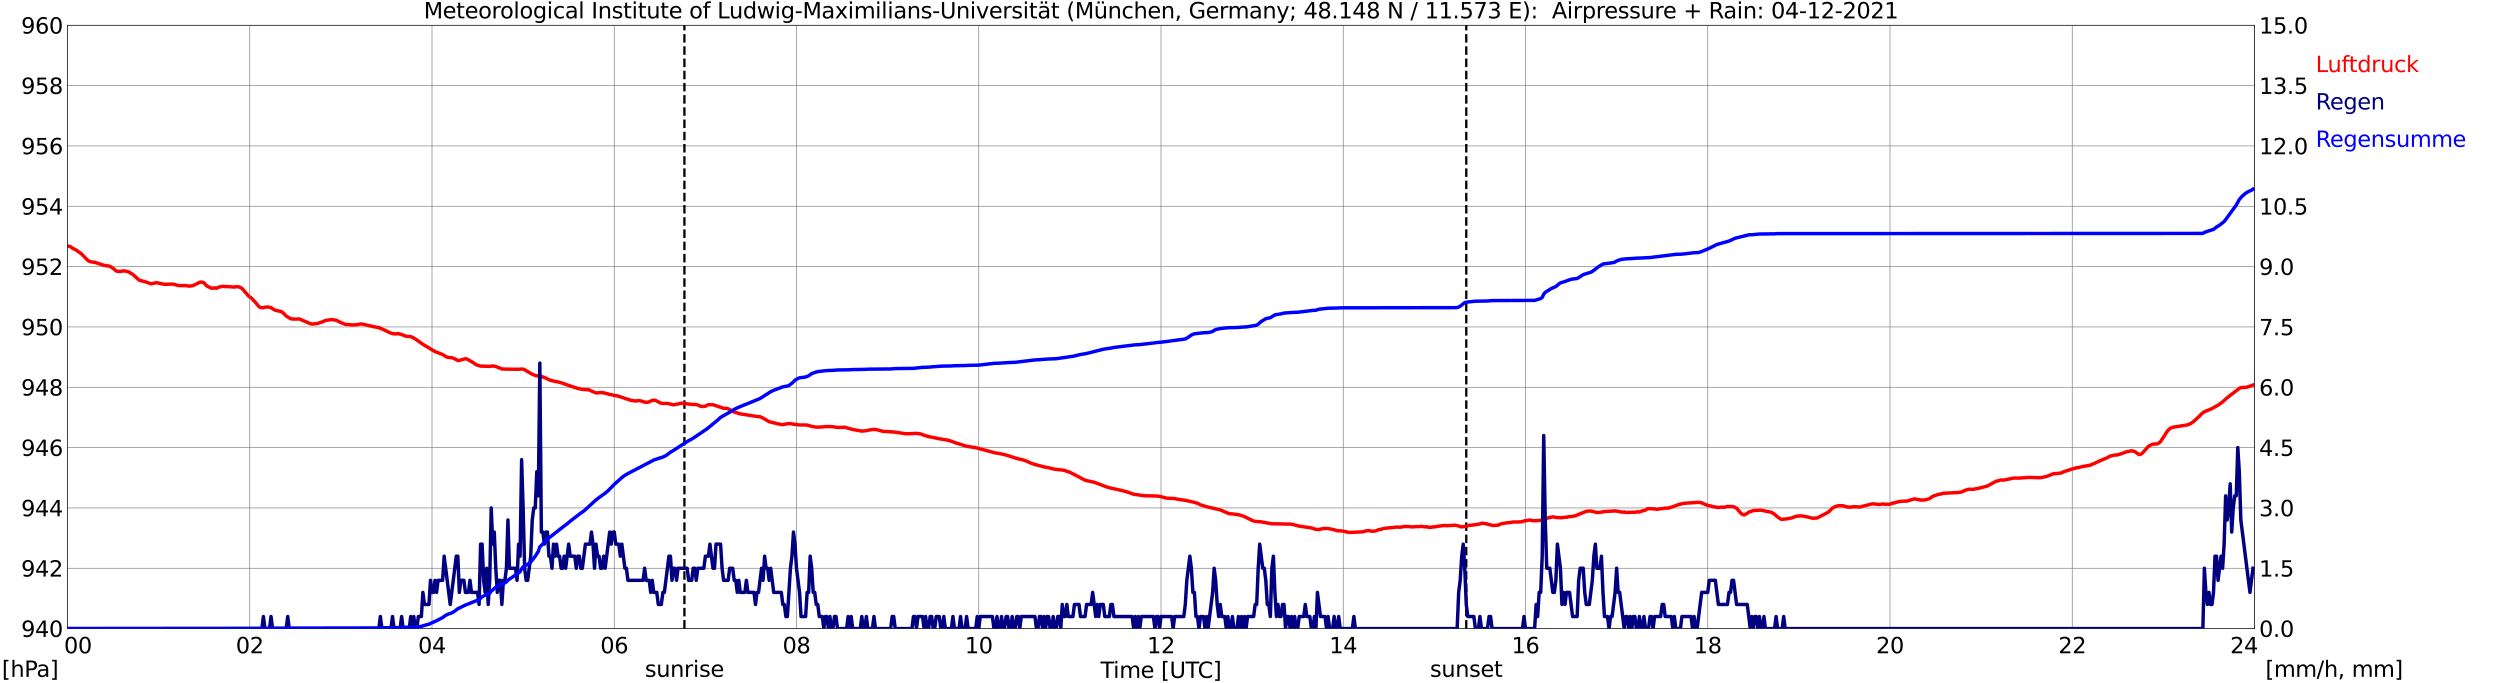 <?xml version="1.0" encoding="utf-8" standalone="no"?>
<!DOCTYPE svg PUBLIC "-//W3C//DTD SVG 1.1//EN"
  "http://www.w3.org/Graphics/SVG/1.1/DTD/svg11.dtd">
<svg xmlns:xlink="http://www.w3.org/1999/xlink" width="1085.4pt" height="296.64pt" viewBox="0 0 1085.4 296.64" xmlns="http://www.w3.org/2000/svg" version="1.1">
 <defs>
  <style type="text/css">*{stroke-linejoin: round; stroke-linecap: butt}</style>
 </defs>
 <g id="figure_1">
  <g id="patch_1">
   <path d="M 0 296.64 
L 1085.4 296.64 
L 1085.4 0 
L 0 0 
z
" style="fill: #ffffff"/>
  </g>
  <g id="axes_1">
   <g id="patch_2">
    <path d="M 29.306 272.909 
L 978.814 272.909 
L 978.814 10.976 
L 29.306 10.976 
z
" style="fill: #ffffff"/>
   </g>
   <g id="patch_3">
    <path d="M 978.814 272.909 
L 978.814 272.909 
L 978.814 10.976 
L 978.814 10.976 
z
" clip-path="url(#pc8415ff8e5)" style="fill: #d3d3d3; opacity: 0.25; stroke: #d3d3d3; stroke-linejoin: miter"/>
   </g>
   <g id="matplotlib.axis_1">
    <g id="xtick_1">
     <g id="line2d_1">
      <path d="M 29.306 272.909 
L 29.306 10.976 
" clip-path="url(#pc8415ff8e5)" style="fill: none; stroke: #808080; stroke-width: 0.3; stroke-linecap: square"/>
     </g>
     <g id="line2d_2"/>
     <g id="text_1">
      <!--    00 -->
      <g transform="translate(18.733 283.627) scale(0.095 -0.095)">
       <defs>
        <path id="DejaVuSans-20" transform="scale(0.016)"/>
        <path id="DejaVuSans-30" d="M 2034 4250 
Q 1547 4250 1301 3770 
Q 1056 3291 1056 2328 
Q 1056 1369 1301 889 
Q 1547 409 2034 409 
Q 2525 409 2770 889 
Q 3016 1369 3016 2328 
Q 3016 3291 2770 3770 
Q 2525 4250 2034 4250 
z
M 2034 4750 
Q 2819 4750 3233 4129 
Q 3647 3509 3647 2328 
Q 3647 1150 3233 529 
Q 2819 -91 2034 -91 
Q 1250 -91 836 529 
Q 422 1150 422 2328 
Q 422 3509 836 4129 
Q 1250 4750 2034 4750 
z
" transform="scale(0.016)"/>
       </defs>
       <use xlink:href="#DejaVuSans-20"/>
       <use xlink:href="#DejaVuSans-20" transform="translate(31.787 0)"/>
       <use xlink:href="#DejaVuSans-20" transform="translate(63.574 0)"/>
       <use xlink:href="#DejaVuSans-30" transform="translate(95.361 0)"/>
       <use xlink:href="#DejaVuSans-30" transform="translate(158.984 0)"/>
      </g>
     </g>
    </g>
    <g id="xtick_2">
     <g id="line2d_3">
      <path d="M 108.431 272.909 
L 108.431 10.976 
" clip-path="url(#pc8415ff8e5)" style="fill: none; stroke: #808080; stroke-width: 0.3; stroke-linecap: square"/>
     </g>
     <g id="line2d_4"/>
     <g id="text_2">
      <!-- 02 -->
      <g transform="translate(102.387 283.627) scale(0.095 -0.095)">
       <defs>
        <path id="DejaVuSans-32" d="M 1228 531 
L 3431 531 
L 3431 0 
L 469 0 
L 469 531 
Q 828 903 1448 1529 
Q 2069 2156 2228 2338 
Q 2531 2678 2651 2914 
Q 2772 3150 2772 3378 
Q 2772 3750 2511 3984 
Q 2250 4219 1831 4219 
Q 1534 4219 1204 4116 
Q 875 4013 500 3803 
L 500 4441 
Q 881 4594 1212 4672 
Q 1544 4750 1819 4750 
Q 2544 4750 2975 4387 
Q 3406 4025 3406 3419 
Q 3406 3131 3298 2873 
Q 3191 2616 2906 2266 
Q 2828 2175 2409 1742 
Q 1991 1309 1228 531 
z
" transform="scale(0.016)"/>
       </defs>
       <use xlink:href="#DejaVuSans-30"/>
       <use xlink:href="#DejaVuSans-32" transform="translate(63.623 0)"/>
      </g>
     </g>
    </g>
    <g id="xtick_3">
     <g id="line2d_5">
      <path d="M 187.557 272.909 
L 187.557 10.976 
" clip-path="url(#pc8415ff8e5)" style="fill: none; stroke: #808080; stroke-width: 0.3; stroke-linecap: square"/>
     </g>
     <g id="line2d_6"/>
     <g id="text_3">
      <!-- 04 -->
      <g transform="translate(181.513 283.627) scale(0.095 -0.095)">
       <defs>
        <path id="DejaVuSans-34" d="M 2419 4116 
L 825 1625 
L 2419 1625 
L 2419 4116 
z
M 2253 4666 
L 3047 4666 
L 3047 1625 
L 3713 1625 
L 3713 1100 
L 3047 1100 
L 3047 0 
L 2419 0 
L 2419 1100 
L 313 1100 
L 313 1709 
L 2253 4666 
z
" transform="scale(0.016)"/>
       </defs>
       <use xlink:href="#DejaVuSans-30"/>
       <use xlink:href="#DejaVuSans-34" transform="translate(63.623 0)"/>
      </g>
     </g>
    </g>
    <g id="xtick_4">
     <g id="line2d_7">
      <path d="M 266.683 272.909 
L 266.683 10.976 
" clip-path="url(#pc8415ff8e5)" style="fill: none; stroke: #808080; stroke-width: 0.3; stroke-linecap: square"/>
     </g>
     <g id="line2d_8"/>
     <g id="text_4">
      <!-- 06 -->
      <g transform="translate(260.638 283.627) scale(0.095 -0.095)">
       <defs>
        <path id="DejaVuSans-36" d="M 2113 2584 
Q 1688 2584 1439 2293 
Q 1191 2003 1191 1497 
Q 1191 994 1439 701 
Q 1688 409 2113 409 
Q 2538 409 2786 701 
Q 3034 994 3034 1497 
Q 3034 2003 2786 2293 
Q 2538 2584 2113 2584 
z
M 3366 4563 
L 3366 3988 
Q 3128 4100 2886 4159 
Q 2644 4219 2406 4219 
Q 1781 4219 1451 3797 
Q 1122 3375 1075 2522 
Q 1259 2794 1537 2939 
Q 1816 3084 2150 3084 
Q 2853 3084 3261 2657 
Q 3669 2231 3669 1497 
Q 3669 778 3244 343 
Q 2819 -91 2113 -91 
Q 1303 -91 875 529 
Q 447 1150 447 2328 
Q 447 3434 972 4092 
Q 1497 4750 2381 4750 
Q 2619 4750 2861 4703 
Q 3103 4656 3366 4563 
z
" transform="scale(0.016)"/>
       </defs>
       <use xlink:href="#DejaVuSans-30"/>
       <use xlink:href="#DejaVuSans-36" transform="translate(63.623 0)"/>
      </g>
     </g>
    </g>
    <g id="xtick_5">
     <g id="line2d_9">
      <path d="M 345.808 272.909 
L 345.808 10.976 
" clip-path="url(#pc8415ff8e5)" style="fill: none; stroke: #808080; stroke-width: 0.3; stroke-linecap: square"/>
     </g>
     <g id="line2d_10"/>
     <g id="text_5">
      <!-- 08 -->
      <g transform="translate(339.764 283.627) scale(0.095 -0.095)">
       <defs>
        <path id="DejaVuSans-38" d="M 2034 2216 
Q 1584 2216 1326 1975 
Q 1069 1734 1069 1313 
Q 1069 891 1326 650 
Q 1584 409 2034 409 
Q 2484 409 2743 651 
Q 3003 894 3003 1313 
Q 3003 1734 2745 1975 
Q 2488 2216 2034 2216 
z
M 1403 2484 
Q 997 2584 770 2862 
Q 544 3141 544 3541 
Q 544 4100 942 4425 
Q 1341 4750 2034 4750 
Q 2731 4750 3128 4425 
Q 3525 4100 3525 3541 
Q 3525 3141 3298 2862 
Q 3072 2584 2669 2484 
Q 3125 2378 3379 2068 
Q 3634 1759 3634 1313 
Q 3634 634 3220 271 
Q 2806 -91 2034 -91 
Q 1263 -91 848 271 
Q 434 634 434 1313 
Q 434 1759 690 2068 
Q 947 2378 1403 2484 
z
M 1172 3481 
Q 1172 3119 1398 2916 
Q 1625 2713 2034 2713 
Q 2441 2713 2670 2916 
Q 2900 3119 2900 3481 
Q 2900 3844 2670 4047 
Q 2441 4250 2034 4250 
Q 1625 4250 1398 4047 
Q 1172 3844 1172 3481 
z
" transform="scale(0.016)"/>
       </defs>
       <use xlink:href="#DejaVuSans-30"/>
       <use xlink:href="#DejaVuSans-38" transform="translate(63.623 0)"/>
      </g>
     </g>
    </g>
    <g id="xtick_6">
     <g id="line2d_11">
      <path d="M 424.934 272.909 
L 424.934 10.976 
" clip-path="url(#pc8415ff8e5)" style="fill: none; stroke: #808080; stroke-width: 0.3; stroke-linecap: square"/>
     </g>
     <g id="line2d_12"/>
     <g id="text_6">
      <!-- 10 -->
      <g transform="translate(418.89 283.627) scale(0.095 -0.095)">
       <defs>
        <path id="DejaVuSans-31" d="M 794 531 
L 1825 531 
L 1825 4091 
L 703 3866 
L 703 4441 
L 1819 4666 
L 2450 4666 
L 2450 531 
L 3481 531 
L 3481 0 
L 794 0 
L 794 531 
z
" transform="scale(0.016)"/>
       </defs>
       <use xlink:href="#DejaVuSans-31"/>
       <use xlink:href="#DejaVuSans-30" transform="translate(63.623 0)"/>
      </g>
     </g>
    </g>
    <g id="xtick_7">
     <g id="line2d_13">
      <path d="M 504.06 272.909 
L 504.06 10.976 
" clip-path="url(#pc8415ff8e5)" style="fill: none; stroke: #808080; stroke-width: 0.3; stroke-linecap: square"/>
     </g>
     <g id="line2d_14"/>
     <g id="text_7">
      <!-- 12 -->
      <g transform="translate(498.015 283.627) scale(0.095 -0.095)">
       <use xlink:href="#DejaVuSans-31"/>
       <use xlink:href="#DejaVuSans-32" transform="translate(63.623 0)"/>
      </g>
     </g>
    </g>
    <g id="xtick_8">
     <g id="line2d_15">
      <path d="M 583.185 272.909 
L 583.185 10.976 
" clip-path="url(#pc8415ff8e5)" style="fill: none; stroke: #808080; stroke-width: 0.3; stroke-linecap: square"/>
     </g>
     <g id="line2d_16"/>
     <g id="text_8">
      <!-- 14 -->
      <g transform="translate(577.141 283.627) scale(0.095 -0.095)">
       <use xlink:href="#DejaVuSans-31"/>
       <use xlink:href="#DejaVuSans-34" transform="translate(63.623 0)"/>
      </g>
     </g>
    </g>
    <g id="xtick_9">
     <g id="line2d_17">
      <path d="M 662.311 272.909 
L 662.311 10.976 
" clip-path="url(#pc8415ff8e5)" style="fill: none; stroke: #808080; stroke-width: 0.3; stroke-linecap: square"/>
     </g>
     <g id="line2d_18"/>
     <g id="text_9">
      <!-- 16 -->
      <g transform="translate(656.267 283.627) scale(0.095 -0.095)">
       <use xlink:href="#DejaVuSans-31"/>
       <use xlink:href="#DejaVuSans-36" transform="translate(63.623 0)"/>
      </g>
     </g>
    </g>
    <g id="xtick_10">
     <g id="line2d_19">
      <path d="M 741.437 272.909 
L 741.437 10.976 
" clip-path="url(#pc8415ff8e5)" style="fill: none; stroke: #808080; stroke-width: 0.3; stroke-linecap: square"/>
     </g>
     <g id="line2d_20"/>
     <g id="text_10">
      <!-- 18 -->
      <g transform="translate(735.392 283.627) scale(0.095 -0.095)">
       <use xlink:href="#DejaVuSans-31"/>
       <use xlink:href="#DejaVuSans-38" transform="translate(63.623 0)"/>
      </g>
     </g>
    </g>
    <g id="xtick_11">
     <g id="line2d_21">
      <path d="M 820.562 272.909 
L 820.562 10.976 
" clip-path="url(#pc8415ff8e5)" style="fill: none; stroke: #808080; stroke-width: 0.3; stroke-linecap: square"/>
     </g>
     <g id="line2d_22"/>
     <g id="text_11">
      <!-- 20 -->
      <g transform="translate(814.518 283.627) scale(0.095 -0.095)">
       <use xlink:href="#DejaVuSans-32"/>
       <use xlink:href="#DejaVuSans-30" transform="translate(63.623 0)"/>
      </g>
     </g>
    </g>
    <g id="xtick_12">
     <g id="line2d_23">
      <path d="M 899.688 272.909 
L 899.688 10.976 
" clip-path="url(#pc8415ff8e5)" style="fill: none; stroke: #808080; stroke-width: 0.3; stroke-linecap: square"/>
     </g>
     <g id="line2d_24"/>
     <g id="text_12">
      <!-- 22 -->
      <g transform="translate(893.644 283.627) scale(0.095 -0.095)">
       <use xlink:href="#DejaVuSans-32"/>
       <use xlink:href="#DejaVuSans-32" transform="translate(63.623 0)"/>
      </g>
     </g>
    </g>
    <g id="xtick_13">
     <g id="line2d_25">
      <path d="M 978.814 272.909 
L 978.814 10.976 
" clip-path="url(#pc8415ff8e5)" style="fill: none; stroke: #808080; stroke-width: 0.3; stroke-linecap: square"/>
     </g>
     <g id="line2d_26"/>
     <g id="text_13">
      <!-- 24    -->
      <g transform="translate(968.241 283.627) scale(0.095 -0.095)">
       <use xlink:href="#DejaVuSans-32"/>
       <use xlink:href="#DejaVuSans-34" transform="translate(63.623 0)"/>
       <use xlink:href="#DejaVuSans-20" transform="translate(127.246 0)"/>
       <use xlink:href="#DejaVuSans-20" transform="translate(159.033 0)"/>
       <use xlink:href="#DejaVuSans-20" transform="translate(190.82 0)"/>
      </g>
     </g>
    </g>
    <g id="text_14">
     <!-- Time [UTC] -->
     <g transform="translate(477.806 294.322) scale(0.095 -0.095)">
      <defs>
       <path id="DejaVuSans-54" d="M -19 4666 
L 3928 4666 
L 3928 4134 
L 2272 4134 
L 2272 0 
L 1638 0 
L 1638 4134 
L -19 4134 
L -19 4666 
z
" transform="scale(0.016)"/>
       <path id="DejaVuSans-69" d="M 603 3500 
L 1178 3500 
L 1178 0 
L 603 0 
L 603 3500 
z
M 603 4863 
L 1178 4863 
L 1178 4134 
L 603 4134 
L 603 4863 
z
" transform="scale(0.016)"/>
       <path id="DejaVuSans-6d" d="M 3328 2828 
Q 3544 3216 3844 3400 
Q 4144 3584 4550 3584 
Q 5097 3584 5394 3201 
Q 5691 2819 5691 2113 
L 5691 0 
L 5113 0 
L 5113 2094 
Q 5113 2597 4934 2840 
Q 4756 3084 4391 3084 
Q 3944 3084 3684 2787 
Q 3425 2491 3425 1978 
L 3425 0 
L 2847 0 
L 2847 2094 
Q 2847 2600 2669 2842 
Q 2491 3084 2119 3084 
Q 1678 3084 1418 2786 
Q 1159 2488 1159 1978 
L 1159 0 
L 581 0 
L 581 3500 
L 1159 3500 
L 1159 2956 
Q 1356 3278 1631 3431 
Q 1906 3584 2284 3584 
Q 2666 3584 2933 3390 
Q 3200 3197 3328 2828 
z
" transform="scale(0.016)"/>
       <path id="DejaVuSans-65" d="M 3597 1894 
L 3597 1613 
L 953 1613 
Q 991 1019 1311 708 
Q 1631 397 2203 397 
Q 2534 397 2845 478 
Q 3156 559 3463 722 
L 3463 178 
Q 3153 47 2828 -22 
Q 2503 -91 2169 -91 
Q 1331 -91 842 396 
Q 353 884 353 1716 
Q 353 2575 817 3079 
Q 1281 3584 2069 3584 
Q 2775 3584 3186 3129 
Q 3597 2675 3597 1894 
z
M 3022 2063 
Q 3016 2534 2758 2815 
Q 2500 3097 2075 3097 
Q 1594 3097 1305 2825 
Q 1016 2553 972 2059 
L 3022 2063 
z
" transform="scale(0.016)"/>
       <path id="DejaVuSans-5b" d="M 550 4863 
L 1875 4863 
L 1875 4416 
L 1125 4416 
L 1125 -397 
L 1875 -397 
L 1875 -844 
L 550 -844 
L 550 4863 
z
" transform="scale(0.016)"/>
       <path id="DejaVuSans-55" d="M 556 4666 
L 1191 4666 
L 1191 1831 
Q 1191 1081 1462 751 
Q 1734 422 2344 422 
Q 2950 422 3222 751 
Q 3494 1081 3494 1831 
L 3494 4666 
L 4128 4666 
L 4128 1753 
Q 4128 841 3676 375 
Q 3225 -91 2344 -91 
Q 1459 -91 1007 375 
Q 556 841 556 1753 
L 556 4666 
z
" transform="scale(0.016)"/>
       <path id="DejaVuSans-43" d="M 4122 4306 
L 4122 3641 
Q 3803 3938 3442 4084 
Q 3081 4231 2675 4231 
Q 1875 4231 1450 3742 
Q 1025 3253 1025 2328 
Q 1025 1406 1450 917 
Q 1875 428 2675 428 
Q 3081 428 3442 575 
Q 3803 722 4122 1019 
L 4122 359 
Q 3791 134 3420 21 
Q 3050 -91 2638 -91 
Q 1578 -91 968 557 
Q 359 1206 359 2328 
Q 359 3453 968 4101 
Q 1578 4750 2638 4750 
Q 3056 4750 3426 4639 
Q 3797 4528 4122 4306 
z
" transform="scale(0.016)"/>
       <path id="DejaVuSans-5d" d="M 1947 4863 
L 1947 -844 
L 622 -844 
L 622 -397 
L 1369 -397 
L 1369 4416 
L 622 4416 
L 622 4863 
L 1947 4863 
z
" transform="scale(0.016)"/>
      </defs>
      <use xlink:href="#DejaVuSans-54"/>
      <use xlink:href="#DejaVuSans-69" transform="translate(57.959 0)"/>
      <use xlink:href="#DejaVuSans-6d" transform="translate(85.742 0)"/>
      <use xlink:href="#DejaVuSans-65" transform="translate(183.154 0)"/>
      <use xlink:href="#DejaVuSans-20" transform="translate(244.678 0)"/>
      <use xlink:href="#DejaVuSans-5b" transform="translate(276.465 0)"/>
      <use xlink:href="#DejaVuSans-55" transform="translate(315.479 0)"/>
      <use xlink:href="#DejaVuSans-54" transform="translate(388.672 0)"/>
      <use xlink:href="#DejaVuSans-43" transform="translate(443.881 0)"/>
      <use xlink:href="#DejaVuSans-5d" transform="translate(513.705 0)"/>
     </g>
    </g>
   </g>
   <g id="matplotlib.axis_2">
    <g id="ytick_1">
     <g id="line2d_27">
      <path d="M 29.306 272.909 
L 978.814 272.909 
" clip-path="url(#pc8415ff8e5)" style="fill: none; stroke: #808080; stroke-width: 0.3; stroke-linecap: square"/>
     </g>
     <g id="line2d_28"/>
     <g id="text_15">
      <!-- 940 -->
      <g transform="translate(9.173 276.518) scale(0.095 -0.095)">
       <defs>
        <path id="DejaVuSans-39" d="M 703 97 
L 703 672 
Q 941 559 1184 500 
Q 1428 441 1663 441 
Q 2288 441 2617 861 
Q 2947 1281 2994 2138 
Q 2813 1869 2534 1725 
Q 2256 1581 1919 1581 
Q 1219 1581 811 2004 
Q 403 2428 403 3163 
Q 403 3881 828 4315 
Q 1253 4750 1959 4750 
Q 2769 4750 3195 4129 
Q 3622 3509 3622 2328 
Q 3622 1225 3098 567 
Q 2575 -91 1691 -91 
Q 1453 -91 1209 -44 
Q 966 3 703 97 
z
M 1959 2075 
Q 2384 2075 2632 2365 
Q 2881 2656 2881 3163 
Q 2881 3666 2632 3958 
Q 2384 4250 1959 4250 
Q 1534 4250 1286 3958 
Q 1038 3666 1038 3163 
Q 1038 2656 1286 2365 
Q 1534 2075 1959 2075 
z
" transform="scale(0.016)"/>
       </defs>
       <use xlink:href="#DejaVuSans-39"/>
       <use xlink:href="#DejaVuSans-34" transform="translate(63.623 0)"/>
       <use xlink:href="#DejaVuSans-30" transform="translate(127.246 0)"/>
      </g>
     </g>
    </g>
    <g id="ytick_2">
     <g id="line2d_29">
      <path d="M 29.306 246.715 
L 978.814 246.715 
" clip-path="url(#pc8415ff8e5)" style="fill: none; stroke: #808080; stroke-width: 0.3; stroke-linecap: square"/>
     </g>
     <g id="line2d_30"/>
     <g id="text_16">
      <!-- 942 -->
      <g transform="translate(9.173 250.325) scale(0.095 -0.095)">
       <use xlink:href="#DejaVuSans-39"/>
       <use xlink:href="#DejaVuSans-34" transform="translate(63.623 0)"/>
       <use xlink:href="#DejaVuSans-32" transform="translate(127.246 0)"/>
      </g>
     </g>
    </g>
    <g id="ytick_3">
     <g id="line2d_31">
      <path d="M 29.306 220.522 
L 978.814 220.522 
" clip-path="url(#pc8415ff8e5)" style="fill: none; stroke: #808080; stroke-width: 0.3; stroke-linecap: square"/>
     </g>
     <g id="line2d_32"/>
     <g id="text_17">
      <!-- 944 -->
      <g transform="translate(9.173 224.131) scale(0.095 -0.095)">
       <use xlink:href="#DejaVuSans-39"/>
       <use xlink:href="#DejaVuSans-34" transform="translate(63.623 0)"/>
       <use xlink:href="#DejaVuSans-34" transform="translate(127.246 0)"/>
      </g>
     </g>
    </g>
    <g id="ytick_4">
     <g id="line2d_33">
      <path d="M 29.306 194.329 
L 978.814 194.329 
" clip-path="url(#pc8415ff8e5)" style="fill: none; stroke: #808080; stroke-width: 0.3; stroke-linecap: square"/>
     </g>
     <g id="line2d_34"/>
     <g id="text_18">
      <!-- 946 -->
      <g transform="translate(9.173 197.938) scale(0.095 -0.095)">
       <use xlink:href="#DejaVuSans-39"/>
       <use xlink:href="#DejaVuSans-34" transform="translate(63.623 0)"/>
       <use xlink:href="#DejaVuSans-36" transform="translate(127.246 0)"/>
      </g>
     </g>
    </g>
    <g id="ytick_5">
     <g id="line2d_35">
      <path d="M 29.306 168.136 
L 978.814 168.136 
" clip-path="url(#pc8415ff8e5)" style="fill: none; stroke: #808080; stroke-width: 0.3; stroke-linecap: square"/>
     </g>
     <g id="line2d_36"/>
     <g id="text_19">
      <!-- 948 -->
      <g transform="translate(9.173 171.745) scale(0.095 -0.095)">
       <use xlink:href="#DejaVuSans-39"/>
       <use xlink:href="#DejaVuSans-34" transform="translate(63.623 0)"/>
       <use xlink:href="#DejaVuSans-38" transform="translate(127.246 0)"/>
      </g>
     </g>
    </g>
    <g id="ytick_6">
     <g id="line2d_37">
      <path d="M 29.306 141.942 
L 978.814 141.942 
" clip-path="url(#pc8415ff8e5)" style="fill: none; stroke: #808080; stroke-width: 0.3; stroke-linecap: square"/>
     </g>
     <g id="line2d_38"/>
     <g id="text_20">
      <!-- 950 -->
      <g transform="translate(9.173 145.551) scale(0.095 -0.095)">
       <defs>
        <path id="DejaVuSans-35" d="M 691 4666 
L 3169 4666 
L 3169 4134 
L 1269 4134 
L 1269 2991 
Q 1406 3038 1543 3061 
Q 1681 3084 1819 3084 
Q 2600 3084 3056 2656 
Q 3513 2228 3513 1497 
Q 3513 744 3044 326 
Q 2575 -91 1722 -91 
Q 1428 -91 1123 -41 
Q 819 9 494 109 
L 494 744 
Q 775 591 1075 516 
Q 1375 441 1709 441 
Q 2250 441 2565 725 
Q 2881 1009 2881 1497 
Q 2881 1984 2565 2268 
Q 2250 2553 1709 2553 
Q 1456 2553 1204 2497 
Q 953 2441 691 2322 
L 691 4666 
z
" transform="scale(0.016)"/>
       </defs>
       <use xlink:href="#DejaVuSans-39"/>
       <use xlink:href="#DejaVuSans-35" transform="translate(63.623 0)"/>
       <use xlink:href="#DejaVuSans-30" transform="translate(127.246 0)"/>
      </g>
     </g>
    </g>
    <g id="ytick_7">
     <g id="line2d_39">
      <path d="M 29.306 115.749 
L 978.814 115.749 
" clip-path="url(#pc8415ff8e5)" style="fill: none; stroke: #808080; stroke-width: 0.3; stroke-linecap: square"/>
     </g>
     <g id="line2d_40"/>
     <g id="text_21">
      <!-- 952 -->
      <g transform="translate(9.173 119.358) scale(0.095 -0.095)">
       <use xlink:href="#DejaVuSans-39"/>
       <use xlink:href="#DejaVuSans-35" transform="translate(63.623 0)"/>
       <use xlink:href="#DejaVuSans-32" transform="translate(127.246 0)"/>
      </g>
     </g>
    </g>
    <g id="ytick_8">
     <g id="line2d_41">
      <path d="M 29.306 89.556 
L 978.814 89.556 
" clip-path="url(#pc8415ff8e5)" style="fill: none; stroke: #808080; stroke-width: 0.3; stroke-linecap: square"/>
     </g>
     <g id="line2d_42"/>
     <g id="text_22">
      <!-- 954 -->
      <g transform="translate(9.173 93.165) scale(0.095 -0.095)">
       <use xlink:href="#DejaVuSans-39"/>
       <use xlink:href="#DejaVuSans-35" transform="translate(63.623 0)"/>
       <use xlink:href="#DejaVuSans-34" transform="translate(127.246 0)"/>
      </g>
     </g>
    </g>
    <g id="ytick_9">
     <g id="line2d_43">
      <path d="M 29.306 63.362 
L 978.814 63.362 
" clip-path="url(#pc8415ff8e5)" style="fill: none; stroke: #808080; stroke-width: 0.3; stroke-linecap: square"/>
     </g>
     <g id="line2d_44"/>
     <g id="text_23">
      <!-- 956 -->
      <g transform="translate(9.173 66.972) scale(0.095 -0.095)">
       <use xlink:href="#DejaVuSans-39"/>
       <use xlink:href="#DejaVuSans-35" transform="translate(63.623 0)"/>
       <use xlink:href="#DejaVuSans-36" transform="translate(127.246 0)"/>
      </g>
     </g>
    </g>
    <g id="ytick_10">
     <g id="line2d_45">
      <path d="M 29.306 37.169 
L 978.814 37.169 
" clip-path="url(#pc8415ff8e5)" style="fill: none; stroke: #808080; stroke-width: 0.3; stroke-linecap: square"/>
     </g>
     <g id="line2d_46"/>
     <g id="text_24">
      <!-- 958 -->
      <g transform="translate(9.173 40.778) scale(0.095 -0.095)">
       <use xlink:href="#DejaVuSans-39"/>
       <use xlink:href="#DejaVuSans-35" transform="translate(63.623 0)"/>
       <use xlink:href="#DejaVuSans-38" transform="translate(127.246 0)"/>
      </g>
     </g>
    </g>
    <g id="ytick_11">
     <g id="line2d_47">
      <path d="M 29.306 10.976 
L 978.814 10.976 
" clip-path="url(#pc8415ff8e5)" style="fill: none; stroke: #808080; stroke-width: 0.3; stroke-linecap: square"/>
     </g>
     <g id="line2d_48"/>
     <g id="text_25">
      <!-- 960 -->
      <g transform="translate(9.173 14.585) scale(0.095 -0.095)">
       <use xlink:href="#DejaVuSans-39"/>
       <use xlink:href="#DejaVuSans-36" transform="translate(63.623 0)"/>
       <use xlink:href="#DejaVuSans-30" transform="translate(127.246 0)"/>
      </g>
     </g>
    </g>
   </g>
   <g id="line2d_49">
    <path d="M 297.146 272.909 
L 297.146 10.976 
" clip-path="url(#pc8415ff8e5)" style="fill: none; stroke-dasharray: 3.7,1.6; stroke-dashoffset: 0; stroke: #000000"/>
   </g>
   <g id="line2d_50">
    <path d="M 636.595 272.909 
L 636.595 10.976 
" clip-path="url(#pc8415ff8e5)" style="fill: none; stroke-dasharray: 3.7,1.6; stroke-dashoffset: 0; stroke: #000000"/>
   </g>
   <g id="line2d_51">
    <path d="M 29.306 106.756 
L 30.625 107.158 
L 31.943 108.022 
L 32.603 108.284 
L 35.24 110.091 
L 37.878 112.815 
L 38.537 113.313 
L 39.197 113.601 
L 40.515 113.837 
L 41.175 113.889 
L 45.131 115.199 
L 46.45 115.408 
L 47.109 115.461 
L 47.768 115.67 
L 49.087 116.482 
L 50.406 117.609 
L 51.065 117.818 
L 52.384 117.844 
L 53.703 117.582 
L 55.681 117.949 
L 57.659 119.128 
L 60.297 121.538 
L 60.956 121.8 
L 62.934 122.271 
L 65.572 123.24 
L 67.55 122.795 
L 68.209 122.769 
L 69.528 123.031 
L 71.506 123.476 
L 74.803 123.319 
L 76.781 123.79 
L 77.441 123.974 
L 78.759 124.026 
L 80.737 123.974 
L 82.056 124.236 
L 83.375 124.078 
L 84.034 123.895 
L 86.672 122.585 
L 87.331 122.454 
L 87.991 122.559 
L 88.65 122.847 
L 89.309 123.686 
L 89.969 124.262 
L 91.947 125.179 
L 93.266 124.969 
L 93.925 125.179 
L 94.584 124.812 
L 95.903 124.445 
L 97.222 124.288 
L 97.881 124.471 
L 98.541 124.393 
L 101.838 124.655 
L 102.497 124.445 
L 103.816 124.576 
L 104.475 124.864 
L 105.135 125.283 
L 106.453 126.881 
L 107.113 127.536 
L 107.772 128.374 
L 108.431 128.95 
L 109.091 129.343 
L 111.069 131.491 
L 112.388 133.089 
L 113.047 133.456 
L 113.707 133.613 
L 114.366 133.613 
L 115.025 133.377 
L 116.344 133.272 
L 117.663 133.56 
L 118.982 134.451 
L 119.641 134.739 
L 120.96 135.001 
L 122.278 135.342 
L 122.938 135.865 
L 124.257 137.201 
L 126.235 138.406 
L 127.553 138.537 
L 128.872 138.537 
L 129.532 138.459 
L 130.191 138.563 
L 134.807 140.554 
L 135.466 140.685 
L 136.785 140.58 
L 138.104 140.371 
L 140.082 139.69 
L 141.4 139.113 
L 144.038 138.747 
L 146.016 139.061 
L 147.994 140.056 
L 149.313 140.58 
L 149.972 140.816 
L 151.951 140.973 
L 153.269 141.078 
L 154.588 140.999 
L 155.907 140.79 
L 156.566 140.659 
L 157.226 140.685 
L 162.501 141.89 
L 164.479 142.23 
L 166.457 143.069 
L 169.094 144.378 
L 170.413 144.85 
L 171.732 144.981 
L 173.051 144.876 
L 174.37 145.243 
L 176.348 146.002 
L 178.326 146.133 
L 179.645 146.762 
L 180.963 147.6 
L 183.601 149.486 
L 188.876 152.655 
L 192.173 153.913 
L 193.492 154.751 
L 194.151 155.091 
L 194.81 155.222 
L 196.129 155.275 
L 197.448 155.799 
L 198.767 156.506 
L 199.426 156.48 
L 202.063 155.746 
L 202.723 155.877 
L 205.36 157.37 
L 206.679 158.313 
L 207.998 158.758 
L 208.657 158.942 
L 212.614 159.073 
L 213.932 158.863 
L 215.251 159.125 
L 217.889 160.173 
L 219.207 160.251 
L 221.186 160.278 
L 225.142 160.33 
L 226.461 160.225 
L 227.12 160.278 
L 227.779 160.513 
L 229.757 161.718 
L 231.076 162.478 
L 232.395 163.002 
L 233.714 163.237 
L 235.033 163.421 
L 236.351 163.892 
L 238.989 165.123 
L 240.967 165.595 
L 242.286 165.804 
L 244.264 166.381 
L 245.583 166.878 
L 250.858 168.659 
L 252.836 169.079 
L 254.155 169.157 
L 255.473 169.183 
L 256.792 169.76 
L 258.77 170.598 
L 260.748 170.441 
L 262.067 170.545 
L 263.386 170.86 
L 264.705 171.279 
L 265.364 171.331 
L 266.683 171.698 
L 268.002 171.855 
L 269.32 172.3 
L 270.639 172.693 
L 271.298 172.981 
L 272.617 173.348 
L 273.936 173.82 
L 275.914 174.108 
L 277.233 173.898 
L 278.552 174.134 
L 279.87 174.605 
L 281.189 174.658 
L 281.849 174.448 
L 283.167 173.82 
L 284.486 173.793 
L 285.805 174.422 
L 286.464 174.893 
L 287.783 175.155 
L 289.102 175.155 
L 289.761 175.155 
L 292.399 175.758 
L 294.377 175.391 
L 295.696 175.051 
L 300.971 175.627 
L 301.63 175.574 
L 302.949 175.81 
L 304.267 176.439 
L 305.586 176.465 
L 306.246 176.36 
L 306.905 175.941 
L 307.564 175.705 
L 309.543 175.705 
L 314.158 177.251 
L 315.477 177.277 
L 316.136 177.487 
L 318.774 178.875 
L 320.093 179.294 
L 321.411 179.687 
L 329.324 180.918 
L 329.983 180.918 
L 331.302 181.52 
L 333.94 183.092 
L 339.215 184.349 
L 339.874 184.349 
L 341.852 183.983 
L 343.171 183.93 
L 344.49 184.166 
L 347.127 184.506 
L 349.765 184.506 
L 350.424 184.559 
L 352.402 185.109 
L 354.38 185.449 
L 357.018 185.371 
L 358.337 185.187 
L 361.634 185.266 
L 363.612 185.58 
L 366.909 185.502 
L 368.227 185.921 
L 369.546 186.288 
L 370.865 186.576 
L 374.162 187.178 
L 376.14 186.969 
L 377.459 186.68 
L 379.437 186.418 
L 380.756 186.576 
L 383.393 187.283 
L 388.009 187.545 
L 393.284 188.331 
L 395.921 188.252 
L 397.899 188.147 
L 399.878 188.435 
L 401.196 188.959 
L 403.175 189.588 
L 404.493 189.797 
L 407.79 190.505 
L 411.087 191.002 
L 413.065 191.552 
L 415.043 192.338 
L 416.362 192.705 
L 419 193.569 
L 419.659 193.753 
L 420.978 193.962 
L 423.615 194.381 
L 432.187 196.66 
L 433.506 196.817 
L 436.803 197.551 
L 438.781 198.179 
L 441.419 199.044 
L 444.056 199.646 
L 445.375 200.091 
L 447.353 200.956 
L 448.672 201.48 
L 453.287 202.711 
L 455.266 203.077 
L 457.903 203.732 
L 461.859 204.151 
L 463.838 204.806 
L 465.156 205.382 
L 467.794 206.744 
L 471.091 208.499 
L 472.409 208.814 
L 475.047 209.364 
L 480.322 211.355 
L 481.641 211.774 
L 485.597 212.638 
L 486.916 212.926 
L 489.553 213.633 
L 492.191 214.576 
L 496.807 215.231 
L 502.082 215.336 
L 504.06 215.624 
L 506.038 216.174 
L 506.697 216.331 
L 509.994 216.41 
L 510.654 216.646 
L 512.632 216.934 
L 513.291 217.091 
L 513.95 217.091 
L 518.566 218.086 
L 519.885 218.505 
L 520.544 218.793 
L 521.204 219.239 
L 521.863 219.343 
L 523.182 219.815 
L 529.776 221.387 
L 533.732 223.037 
L 535.71 223.168 
L 536.369 223.351 
L 537.029 223.351 
L 538.348 223.613 
L 539.007 223.875 
L 539.666 224.006 
L 544.282 226.232 
L 546.26 226.468 
L 547.579 226.573 
L 552.195 227.411 
L 553.513 227.411 
L 557.47 227.49 
L 558.788 227.568 
L 560.107 227.516 
L 561.426 227.752 
L 563.404 228.223 
L 564.063 228.433 
L 568.679 229.087 
L 569.998 229.402 
L 571.317 229.847 
L 572.635 229.899 
L 574.613 229.428 
L 576.592 229.454 
L 579.229 230.004 
L 580.548 230.423 
L 582.526 230.502 
L 584.504 230.842 
L 585.164 231.078 
L 585.823 231.183 
L 591.757 230.895 
L 593.076 230.476 
L 594.395 230.397 
L 595.714 230.659 
L 597.032 230.554 
L 597.692 230.371 
L 598.351 230.03 
L 599.011 229.847 
L 599.67 229.821 
L 600.329 229.533 
L 601.648 229.323 
L 606.264 228.852 
L 606.923 228.825 
L 607.582 228.93 
L 608.901 228.773 
L 609.561 228.564 
L 611.539 228.616 
L 612.198 228.642 
L 612.858 228.799 
L 614.836 228.642 
L 616.154 228.642 
L 616.814 228.485 
L 618.792 228.773 
L 619.451 228.668 
L 620.111 228.93 
L 621.429 228.93 
L 622.089 228.747 
L 622.748 228.773 
L 624.067 228.511 
L 627.364 228.118 
L 628.023 228.249 
L 630.661 228.118 
L 631.32 227.987 
L 633.298 228.328 
L 633.958 228.642 
L 634.617 228.773 
L 635.276 228.616 
L 636.595 228.564 
L 637.914 228.013 
L 638.573 228.066 
L 642.53 227.49 
L 643.189 227.201 
L 643.848 227.175 
L 645.827 227.516 
L 646.486 227.778 
L 647.145 227.856 
L 647.805 228.092 
L 648.464 228.171 
L 649.123 228.066 
L 650.442 228.013 
L 651.761 227.411 
L 653.739 227.071 
L 655.717 226.835 
L 657.036 226.625 
L 658.355 226.651 
L 660.333 226.547 
L 660.992 226.468 
L 661.652 226.18 
L 664.289 225.761 
L 664.949 226.023 
L 666.267 226.075 
L 668.246 225.97 
L 669.564 225.708 
L 670.883 225.316 
L 672.861 224.635 
L 674.18 224.425 
L 674.839 224.451 
L 675.499 224.687 
L 678.136 224.792 
L 679.455 224.53 
L 680.114 224.635 
L 680.774 224.373 
L 682.092 224.268 
L 684.071 223.927 
L 685.389 223.325 
L 688.686 221.989 
L 690.005 221.858 
L 690.664 221.858 
L 693.302 222.513 
L 694.621 222.46 
L 696.599 222.094 
L 701.215 221.832 
L 702.533 221.989 
L 703.852 222.303 
L 704.511 222.356 
L 705.171 222.251 
L 705.83 222.513 
L 709.127 222.382 
L 709.786 222.487 
L 710.446 222.251 
L 711.105 222.199 
L 711.765 222.33 
L 713.083 221.753 
L 713.743 221.701 
L 714.402 221.439 
L 715.062 221.02 
L 715.721 220.836 
L 718.358 220.915 
L 719.018 221.098 
L 719.677 221.098 
L 720.337 220.941 
L 721.655 220.836 
L 722.974 220.601 
L 724.293 220.601 
L 725.612 220.182 
L 726.271 220.025 
L 728.249 219.239 
L 730.887 218.531 
L 737.48 218.086 
L 738.799 218.296 
L 740.777 219.213 
L 742.096 219.605 
L 742.756 219.658 
L 743.415 219.92 
L 746.052 220.339 
L 747.371 220.182 
L 748.69 220.234 
L 750.009 219.867 
L 752.646 219.972 
L 753.965 220.653 
L 755.943 222.958 
L 756.602 223.377 
L 757.262 223.561 
L 758.581 222.88 
L 759.24 222.356 
L 761.218 221.675 
L 763.196 221.544 
L 764.515 221.491 
L 769.131 222.434 
L 770.449 223.299 
L 771.768 224.451 
L 773.087 225.368 
L 773.746 225.473 
L 776.384 225.185 
L 778.362 224.739 
L 779.021 224.399 
L 780.34 224.058 
L 782.318 223.98 
L 784.296 224.346 
L 786.934 225.001 
L 788.912 224.896 
L 793.528 222.487 
L 794.187 222.015 
L 795.506 220.653 
L 796.825 219.92 
L 798.143 219.553 
L 799.462 219.527 
L 800.122 219.579 
L 802.1 220.129 
L 803.419 220.234 
L 804.078 220.025 
L 806.715 220.051 
L 807.375 220.155 
L 812.65 218.793 
L 813.309 218.741 
L 815.287 219.003 
L 816.606 219.003 
L 817.265 218.767 
L 818.584 218.977 
L 819.244 218.898 
L 819.903 218.977 
L 820.562 218.924 
L 821.881 218.374 
L 822.541 218.374 
L 823.2 218.06 
L 823.859 217.955 
L 824.519 217.719 
L 827.156 217.562 
L 827.816 217.589 
L 831.112 216.593 
L 832.431 216.855 
L 833.75 217.065 
L 835.069 217.117 
L 836.388 216.907 
L 837.706 216.462 
L 838.366 216.069 
L 839.025 215.545 
L 839.684 215.231 
L 840.344 215.074 
L 841.663 214.602 
L 842.322 214.55 
L 843.641 214.157 
L 846.938 214 
L 850.235 213.817 
L 851.553 213.633 
L 852.872 213.031 
L 853.531 212.743 
L 854.85 212.402 
L 856.828 212.455 
L 857.488 212.245 
L 858.806 212.062 
L 862.763 211.04 
L 864.741 209.966 
L 866.719 208.892 
L 867.378 208.814 
L 868.697 208.368 
L 870.016 208.447 
L 873.972 207.609 
L 875.291 207.504 
L 875.95 207.609 
L 880.566 207.295 
L 885.841 207.399 
L 887.16 207.164 
L 888.479 206.875 
L 891.775 205.592 
L 892.435 205.644 
L 895.072 205.33 
L 895.732 204.911 
L 899.029 203.811 
L 900.347 203.444 
L 901.666 203.051 
L 902.326 203.025 
L 904.304 202.501 
L 905.622 202.318 
L 907.601 201.925 
L 910.238 200.772 
L 911.557 200.118 
L 914.854 198.756 
L 916.173 198.022 
L 918.151 197.551 
L 918.81 197.577 
L 920.129 197.289 
L 923.426 196.084 
L 924.745 195.874 
L 925.404 195.691 
L 926.723 196.005 
L 928.701 197.367 
L 929.36 197.236 
L 930.02 196.843 
L 932.657 193.91 
L 933.316 193.438 
L 934.635 192.836 
L 936.613 192.705 
L 937.273 192.338 
L 937.932 191.84 
L 939.251 189.876 
L 940.57 187.781 
L 941.229 186.89 
L 941.888 186.235 
L 942.548 185.79 
L 943.207 185.528 
L 949.801 184.454 
L 951.12 183.878 
L 952.438 182.961 
L 955.076 180.499 
L 955.735 179.739 
L 957.054 178.77 
L 958.373 178.246 
L 960.351 177.382 
L 962.329 176.255 
L 962.989 175.941 
L 964.967 174.474 
L 966.945 172.693 
L 972.22 168.633 
L 972.879 168.293 
L 974.857 168.162 
L 975.517 168.109 
L 978.154 167.175 
L 978.154 167.175 
" clip-path="url(#pc8415ff8e5)" style="fill: none; stroke: #ff0000; stroke-width: 1.5; stroke-linecap: square"/>
   </g>
   <g id="patch_4">
    <path d="M 29.306 272.909 
L 29.306 10.976 
" style="fill: none; stroke: #000000; stroke-width: 0.3; stroke-linejoin: miter; stroke-linecap: square"/>
   </g>
   <g id="patch_5">
    <path d="M 29.306 272.909 
L 978.814 272.909 
" style="fill: none; stroke: #000000; stroke-width: 0.3; stroke-linejoin: miter; stroke-linecap: square"/>
   </g>
   <g id="patch_6">
    <path d="M 29.306 10.976 
L 978.814 10.976 
" style="fill: none; stroke: #000000; stroke-width: 0.3; stroke-linejoin: miter; stroke-linecap: square"/>
   </g>
   <g id="text_26">
    <!-- sunrise -->
    <g transform="translate(279.982 293.863) scale(0.095 -0.095)">
     <defs>
      <path id="DejaVuSans-73" d="M 2834 3397 
L 2834 2853 
Q 2591 2978 2328 3040 
Q 2066 3103 1784 3103 
Q 1356 3103 1142 2972 
Q 928 2841 928 2578 
Q 928 2378 1081 2264 
Q 1234 2150 1697 2047 
L 1894 2003 
Q 2506 1872 2764 1633 
Q 3022 1394 3022 966 
Q 3022 478 2636 193 
Q 2250 -91 1575 -91 
Q 1294 -91 989 -36 
Q 684 19 347 128 
L 347 722 
Q 666 556 975 473 
Q 1284 391 1588 391 
Q 1994 391 2212 530 
Q 2431 669 2431 922 
Q 2431 1156 2273 1281 
Q 2116 1406 1581 1522 
L 1381 1569 
Q 847 1681 609 1914 
Q 372 2147 372 2553 
Q 372 3047 722 3315 
Q 1072 3584 1716 3584 
Q 2034 3584 2315 3537 
Q 2597 3491 2834 3397 
z
" transform="scale(0.016)"/>
      <path id="DejaVuSans-75" d="M 544 1381 
L 544 3500 
L 1119 3500 
L 1119 1403 
Q 1119 906 1312 657 
Q 1506 409 1894 409 
Q 2359 409 2629 706 
Q 2900 1003 2900 1516 
L 2900 3500 
L 3475 3500 
L 3475 0 
L 2900 0 
L 2900 538 
Q 2691 219 2414 64 
Q 2138 -91 1772 -91 
Q 1169 -91 856 284 
Q 544 659 544 1381 
z
M 1991 3584 
L 1991 3584 
z
" transform="scale(0.016)"/>
      <path id="DejaVuSans-6e" d="M 3513 2113 
L 3513 0 
L 2938 0 
L 2938 2094 
Q 2938 2591 2744 2837 
Q 2550 3084 2163 3084 
Q 1697 3084 1428 2787 
Q 1159 2491 1159 1978 
L 1159 0 
L 581 0 
L 581 3500 
L 1159 3500 
L 1159 2956 
Q 1366 3272 1645 3428 
Q 1925 3584 2291 3584 
Q 2894 3584 3203 3211 
Q 3513 2838 3513 2113 
z
" transform="scale(0.016)"/>
      <path id="DejaVuSans-72" d="M 2631 2963 
Q 2534 3019 2420 3045 
Q 2306 3072 2169 3072 
Q 1681 3072 1420 2755 
Q 1159 2438 1159 1844 
L 1159 0 
L 581 0 
L 581 3500 
L 1159 3500 
L 1159 2956 
Q 1341 3275 1631 3429 
Q 1922 3584 2338 3584 
Q 2397 3584 2469 3576 
Q 2541 3569 2628 3553 
L 2631 2963 
z
" transform="scale(0.016)"/>
     </defs>
     <use xlink:href="#DejaVuSans-73"/>
     <use xlink:href="#DejaVuSans-75" transform="translate(52.1 0)"/>
     <use xlink:href="#DejaVuSans-6e" transform="translate(115.479 0)"/>
     <use xlink:href="#DejaVuSans-72" transform="translate(178.857 0)"/>
     <use xlink:href="#DejaVuSans-69" transform="translate(219.971 0)"/>
     <use xlink:href="#DejaVuSans-73" transform="translate(247.754 0)"/>
     <use xlink:href="#DejaVuSans-65" transform="translate(299.854 0)"/>
    </g>
   </g>
   <g id="text_27">
    <!-- sunset -->
    <g transform="translate(620.841 293.863) scale(0.095 -0.095)">
     <defs>
      <path id="DejaVuSans-74" d="M 1172 4494 
L 1172 3500 
L 2356 3500 
L 2356 3053 
L 1172 3053 
L 1172 1153 
Q 1172 725 1289 603 
Q 1406 481 1766 481 
L 2356 481 
L 2356 0 
L 1766 0 
Q 1100 0 847 248 
Q 594 497 594 1153 
L 594 3053 
L 172 3053 
L 172 3500 
L 594 3500 
L 594 4494 
L 1172 4494 
z
" transform="scale(0.016)"/>
     </defs>
     <use xlink:href="#DejaVuSans-73"/>
     <use xlink:href="#DejaVuSans-75" transform="translate(52.1 0)"/>
     <use xlink:href="#DejaVuSans-6e" transform="translate(115.479 0)"/>
     <use xlink:href="#DejaVuSans-73" transform="translate(178.857 0)"/>
     <use xlink:href="#DejaVuSans-65" transform="translate(230.957 0)"/>
     <use xlink:href="#DejaVuSans-74" transform="translate(292.48 0)"/>
    </g>
   </g>
   <g id="text_28">
    <!-- [hPa] -->
    <g transform="translate(0.821 293.863) scale(0.095 -0.095)">
     <defs>
      <path id="DejaVuSans-68" d="M 3513 2113 
L 3513 0 
L 2938 0 
L 2938 2094 
Q 2938 2591 2744 2837 
Q 2550 3084 2163 3084 
Q 1697 3084 1428 2787 
Q 1159 2491 1159 1978 
L 1159 0 
L 581 0 
L 581 4863 
L 1159 4863 
L 1159 2956 
Q 1366 3272 1645 3428 
Q 1925 3584 2291 3584 
Q 2894 3584 3203 3211 
Q 3513 2838 3513 2113 
z
" transform="scale(0.016)"/>
      <path id="DejaVuSans-50" d="M 1259 4147 
L 1259 2394 
L 2053 2394 
Q 2494 2394 2734 2622 
Q 2975 2850 2975 3272 
Q 2975 3691 2734 3919 
Q 2494 4147 2053 4147 
L 1259 4147 
z
M 628 4666 
L 2053 4666 
Q 2838 4666 3239 4311 
Q 3641 3956 3641 3272 
Q 3641 2581 3239 2228 
Q 2838 1875 2053 1875 
L 1259 1875 
L 1259 0 
L 628 0 
L 628 4666 
z
" transform="scale(0.016)"/>
      <path id="DejaVuSans-61" d="M 2194 1759 
Q 1497 1759 1228 1600 
Q 959 1441 959 1056 
Q 959 750 1161 570 
Q 1363 391 1709 391 
Q 2188 391 2477 730 
Q 2766 1069 2766 1631 
L 2766 1759 
L 2194 1759 
z
M 3341 1997 
L 3341 0 
L 2766 0 
L 2766 531 
Q 2569 213 2275 61 
Q 1981 -91 1556 -91 
Q 1019 -91 701 211 
Q 384 513 384 1019 
Q 384 1609 779 1909 
Q 1175 2209 1959 2209 
L 2766 2209 
L 2766 2266 
Q 2766 2663 2505 2880 
Q 2244 3097 1772 3097 
Q 1472 3097 1187 3025 
Q 903 2953 641 2809 
L 641 3341 
Q 956 3463 1253 3523 
Q 1550 3584 1831 3584 
Q 2591 3584 2966 3190 
Q 3341 2797 3341 1997 
z
" transform="scale(0.016)"/>
     </defs>
     <use xlink:href="#DejaVuSans-5b"/>
     <use xlink:href="#DejaVuSans-68" transform="translate(39.014 0)"/>
     <use xlink:href="#DejaVuSans-50" transform="translate(102.393 0)"/>
     <use xlink:href="#DejaVuSans-61" transform="translate(158.195 0)"/>
     <use xlink:href="#DejaVuSans-5d" transform="translate(219.475 0)"/>
    </g>
   </g>
   <g id="text_29">
    <!-- Luftdruck -->
    <g style="fill: #ff0000" transform="translate(1005.4 31.291) scale(0.095 -0.095)">
     <defs>
      <path id="DejaVuSans-4c" d="M 628 4666 
L 1259 4666 
L 1259 531 
L 3531 531 
L 3531 0 
L 628 0 
L 628 4666 
z
" transform="scale(0.016)"/>
      <path id="DejaVuSans-66" d="M 2375 4863 
L 2375 4384 
L 1825 4384 
Q 1516 4384 1395 4259 
Q 1275 4134 1275 3809 
L 1275 3500 
L 2222 3500 
L 2222 3053 
L 1275 3053 
L 1275 0 
L 697 0 
L 697 3053 
L 147 3053 
L 147 3500 
L 697 3500 
L 697 3744 
Q 697 4328 969 4595 
Q 1241 4863 1831 4863 
L 2375 4863 
z
" transform="scale(0.016)"/>
      <path id="DejaVuSans-64" d="M 2906 2969 
L 2906 4863 
L 3481 4863 
L 3481 0 
L 2906 0 
L 2906 525 
Q 2725 213 2448 61 
Q 2172 -91 1784 -91 
Q 1150 -91 751 415 
Q 353 922 353 1747 
Q 353 2572 751 3078 
Q 1150 3584 1784 3584 
Q 2172 3584 2448 3432 
Q 2725 3281 2906 2969 
z
M 947 1747 
Q 947 1113 1208 752 
Q 1469 391 1925 391 
Q 2381 391 2643 752 
Q 2906 1113 2906 1747 
Q 2906 2381 2643 2742 
Q 2381 3103 1925 3103 
Q 1469 3103 1208 2742 
Q 947 2381 947 1747 
z
" transform="scale(0.016)"/>
      <path id="DejaVuSans-63" d="M 3122 3366 
L 3122 2828 
Q 2878 2963 2633 3030 
Q 2388 3097 2138 3097 
Q 1578 3097 1268 2742 
Q 959 2388 959 1747 
Q 959 1106 1268 751 
Q 1578 397 2138 397 
Q 2388 397 2633 464 
Q 2878 531 3122 666 
L 3122 134 
Q 2881 22 2623 -34 
Q 2366 -91 2075 -91 
Q 1284 -91 818 406 
Q 353 903 353 1747 
Q 353 2603 823 3093 
Q 1294 3584 2113 3584 
Q 2378 3584 2631 3529 
Q 2884 3475 3122 3366 
z
" transform="scale(0.016)"/>
      <path id="DejaVuSans-6b" d="M 581 4863 
L 1159 4863 
L 1159 1991 
L 2875 3500 
L 3609 3500 
L 1753 1863 
L 3688 0 
L 2938 0 
L 1159 1709 
L 1159 0 
L 581 0 
L 581 4863 
z
" transform="scale(0.016)"/>
     </defs>
     <use xlink:href="#DejaVuSans-4c"/>
     <use xlink:href="#DejaVuSans-75" transform="translate(53.963 0)"/>
     <use xlink:href="#DejaVuSans-66" transform="translate(117.342 0)"/>
     <use xlink:href="#DejaVuSans-74" transform="translate(150.797 0)"/>
     <use xlink:href="#DejaVuSans-64" transform="translate(190.006 0)"/>
     <use xlink:href="#DejaVuSans-72" transform="translate(253.482 0)"/>
     <use xlink:href="#DejaVuSans-75" transform="translate(294.596 0)"/>
     <use xlink:href="#DejaVuSans-63" transform="translate(357.975 0)"/>
     <use xlink:href="#DejaVuSans-6b" transform="translate(412.955 0)"/>
    </g>
   </g>
   <g id="text_30">
    <!-- Regen -->
    <g style="fill: #000080" transform="translate(1005.4 47.531) scale(0.095 -0.095)">
     <defs>
      <path id="DejaVuSans-52" d="M 2841 2188 
Q 3044 2119 3236 1894 
Q 3428 1669 3622 1275 
L 4263 0 
L 3584 0 
L 2988 1197 
Q 2756 1666 2539 1819 
Q 2322 1972 1947 1972 
L 1259 1972 
L 1259 0 
L 628 0 
L 628 4666 
L 2053 4666 
Q 2853 4666 3247 4331 
Q 3641 3997 3641 3322 
Q 3641 2881 3436 2590 
Q 3231 2300 2841 2188 
z
M 1259 4147 
L 1259 2491 
L 2053 2491 
Q 2509 2491 2742 2702 
Q 2975 2913 2975 3322 
Q 2975 3731 2742 3939 
Q 2509 4147 2053 4147 
L 1259 4147 
z
" transform="scale(0.016)"/>
      <path id="DejaVuSans-67" d="M 2906 1791 
Q 2906 2416 2648 2759 
Q 2391 3103 1925 3103 
Q 1463 3103 1205 2759 
Q 947 2416 947 1791 
Q 947 1169 1205 825 
Q 1463 481 1925 481 
Q 2391 481 2648 825 
Q 2906 1169 2906 1791 
z
M 3481 434 
Q 3481 -459 3084 -895 
Q 2688 -1331 1869 -1331 
Q 1566 -1331 1297 -1286 
Q 1028 -1241 775 -1147 
L 775 -588 
Q 1028 -725 1275 -790 
Q 1522 -856 1778 -856 
Q 2344 -856 2625 -561 
Q 2906 -266 2906 331 
L 2906 616 
Q 2728 306 2450 153 
Q 2172 0 1784 0 
Q 1141 0 747 490 
Q 353 981 353 1791 
Q 353 2603 747 3093 
Q 1141 3584 1784 3584 
Q 2172 3584 2450 3431 
Q 2728 3278 2906 2969 
L 2906 3500 
L 3481 3500 
L 3481 434 
z
" transform="scale(0.016)"/>
     </defs>
     <use xlink:href="#DejaVuSans-52"/>
     <use xlink:href="#DejaVuSans-65" transform="translate(64.982 0)"/>
     <use xlink:href="#DejaVuSans-67" transform="translate(126.506 0)"/>
     <use xlink:href="#DejaVuSans-65" transform="translate(189.982 0)"/>
     <use xlink:href="#DejaVuSans-6e" transform="translate(251.506 0)"/>
    </g>
   </g>
   <g id="text_31">
    <!-- Regensumme -->
    <g style="fill: #0000ff" transform="translate(1005.4 63.771) scale(0.095 -0.095)">
     <use xlink:href="#DejaVuSans-52"/>
     <use xlink:href="#DejaVuSans-65" transform="translate(64.982 0)"/>
     <use xlink:href="#DejaVuSans-67" transform="translate(126.506 0)"/>
     <use xlink:href="#DejaVuSans-65" transform="translate(189.982 0)"/>
     <use xlink:href="#DejaVuSans-6e" transform="translate(251.506 0)"/>
     <use xlink:href="#DejaVuSans-73" transform="translate(314.885 0)"/>
     <use xlink:href="#DejaVuSans-75" transform="translate(366.984 0)"/>
     <use xlink:href="#DejaVuSans-6d" transform="translate(430.363 0)"/>
     <use xlink:href="#DejaVuSans-6d" transform="translate(527.775 0)"/>
     <use xlink:href="#DejaVuSans-65" transform="translate(625.188 0)"/>
    </g>
   </g>
   <g id="text_32">
    <!-- Meteorological Institute of Ludwig-Maximilians-Universität (München, Germany; 48.148 N / 11.573 E):  Airpressure + Rain: 04-12-2021 -->
    <g transform="translate(183.991 7.976) scale(0.095 -0.095)">
     <defs>
      <path id="DejaVuSans-4d" d="M 628 4666 
L 1569 4666 
L 2759 1491 
L 3956 4666 
L 4897 4666 
L 4897 0 
L 4281 0 
L 4281 4097 
L 3078 897 
L 2444 897 
L 1241 4097 
L 1241 0 
L 628 0 
L 628 4666 
z
" transform="scale(0.016)"/>
      <path id="DejaVuSans-6f" d="M 1959 3097 
Q 1497 3097 1228 2736 
Q 959 2375 959 1747 
Q 959 1119 1226 758 
Q 1494 397 1959 397 
Q 2419 397 2687 759 
Q 2956 1122 2956 1747 
Q 2956 2369 2687 2733 
Q 2419 3097 1959 3097 
z
M 1959 3584 
Q 2709 3584 3137 3096 
Q 3566 2609 3566 1747 
Q 3566 888 3137 398 
Q 2709 -91 1959 -91 
Q 1206 -91 779 398 
Q 353 888 353 1747 
Q 353 2609 779 3096 
Q 1206 3584 1959 3584 
z
" transform="scale(0.016)"/>
      <path id="DejaVuSans-6c" d="M 603 4863 
L 1178 4863 
L 1178 0 
L 603 0 
L 603 4863 
z
" transform="scale(0.016)"/>
      <path id="DejaVuSans-49" d="M 628 4666 
L 1259 4666 
L 1259 0 
L 628 0 
L 628 4666 
z
" transform="scale(0.016)"/>
      <path id="DejaVuSans-77" d="M 269 3500 
L 844 3500 
L 1563 769 
L 2278 3500 
L 2956 3500 
L 3675 769 
L 4391 3500 
L 4966 3500 
L 4050 0 
L 3372 0 
L 2619 2869 
L 1863 0 
L 1184 0 
L 269 3500 
z
" transform="scale(0.016)"/>
      <path id="DejaVuSans-2d" d="M 313 2009 
L 1997 2009 
L 1997 1497 
L 313 1497 
L 313 2009 
z
" transform="scale(0.016)"/>
      <path id="DejaVuSans-78" d="M 3513 3500 
L 2247 1797 
L 3578 0 
L 2900 0 
L 1881 1375 
L 863 0 
L 184 0 
L 1544 1831 
L 300 3500 
L 978 3500 
L 1906 2253 
L 2834 3500 
L 3513 3500 
z
" transform="scale(0.016)"/>
      <path id="DejaVuSans-76" d="M 191 3500 
L 800 3500 
L 1894 563 
L 2988 3500 
L 3597 3500 
L 2284 0 
L 1503 0 
L 191 3500 
z
" transform="scale(0.016)"/>
      <path id="DejaVuSans-e4" d="M 2194 1759 
Q 1497 1759 1228 1600 
Q 959 1441 959 1056 
Q 959 750 1161 570 
Q 1363 391 1709 391 
Q 2188 391 2477 730 
Q 2766 1069 2766 1631 
L 2766 1759 
L 2194 1759 
z
M 3341 1997 
L 3341 0 
L 2766 0 
L 2766 531 
Q 2569 213 2275 61 
Q 1981 -91 1556 -91 
Q 1019 -91 701 211 
Q 384 513 384 1019 
Q 384 1609 779 1909 
Q 1175 2209 1959 2209 
L 2766 2209 
L 2766 2266 
Q 2766 2663 2505 2880 
Q 2244 3097 1772 3097 
Q 1472 3097 1187 3025 
Q 903 2953 641 2809 
L 641 3341 
Q 956 3463 1253 3523 
Q 1550 3584 1831 3584 
Q 2591 3584 2966 3190 
Q 3341 2797 3341 1997 
z
M 2150 4850 
L 2784 4850 
L 2784 4219 
L 2150 4219 
L 2150 4850 
z
M 928 4850 
L 1562 4850 
L 1562 4219 
L 928 4219 
L 928 4850 
z
" transform="scale(0.016)"/>
      <path id="DejaVuSans-28" d="M 1984 4856 
Q 1566 4138 1362 3434 
Q 1159 2731 1159 2009 
Q 1159 1288 1364 580 
Q 1569 -128 1984 -844 
L 1484 -844 
Q 1016 -109 783 600 
Q 550 1309 550 2009 
Q 550 2706 781 3412 
Q 1013 4119 1484 4856 
L 1984 4856 
z
" transform="scale(0.016)"/>
      <path id="DejaVuSans-fc" d="M 544 1381 
L 544 3500 
L 1119 3500 
L 1119 1403 
Q 1119 906 1312 657 
Q 1506 409 1894 409 
Q 2359 409 2629 706 
Q 2900 1003 2900 1516 
L 2900 3500 
L 3475 3500 
L 3475 0 
L 2900 0 
L 2900 538 
Q 2691 219 2414 64 
Q 2138 -91 1772 -91 
Q 1169 -91 856 284 
Q 544 659 544 1381 
z
M 1991 3584 
L 1991 3584 
z
M 2278 4850 
L 2912 4850 
L 2912 4219 
L 2278 4219 
L 2278 4850 
z
M 1056 4850 
L 1690 4850 
L 1690 4219 
L 1056 4219 
L 1056 4850 
z
" transform="scale(0.016)"/>
      <path id="DejaVuSans-2c" d="M 750 794 
L 1409 794 
L 1409 256 
L 897 -744 
L 494 -744 
L 750 256 
L 750 794 
z
" transform="scale(0.016)"/>
      <path id="DejaVuSans-47" d="M 3809 666 
L 3809 1919 
L 2778 1919 
L 2778 2438 
L 4434 2438 
L 4434 434 
Q 4069 175 3628 42 
Q 3188 -91 2688 -91 
Q 1594 -91 976 548 
Q 359 1188 359 2328 
Q 359 3472 976 4111 
Q 1594 4750 2688 4750 
Q 3144 4750 3555 4637 
Q 3966 4525 4313 4306 
L 4313 3634 
Q 3963 3931 3569 4081 
Q 3175 4231 2741 4231 
Q 1884 4231 1454 3753 
Q 1025 3275 1025 2328 
Q 1025 1384 1454 906 
Q 1884 428 2741 428 
Q 3075 428 3337 486 
Q 3600 544 3809 666 
z
" transform="scale(0.016)"/>
      <path id="DejaVuSans-79" d="M 2059 -325 
Q 1816 -950 1584 -1140 
Q 1353 -1331 966 -1331 
L 506 -1331 
L 506 -850 
L 844 -850 
Q 1081 -850 1212 -737 
Q 1344 -625 1503 -206 
L 1606 56 
L 191 3500 
L 800 3500 
L 1894 763 
L 2988 3500 
L 3597 3500 
L 2059 -325 
z
" transform="scale(0.016)"/>
      <path id="DejaVuSans-3b" d="M 750 3309 
L 1409 3309 
L 1409 2516 
L 750 2516 
L 750 3309 
z
M 750 794 
L 1409 794 
L 1409 256 
L 897 -744 
L 494 -744 
L 750 256 
L 750 794 
z
" transform="scale(0.016)"/>
      <path id="DejaVuSans-2e" d="M 684 794 
L 1344 794 
L 1344 0 
L 684 0 
L 684 794 
z
" transform="scale(0.016)"/>
      <path id="DejaVuSans-4e" d="M 628 4666 
L 1478 4666 
L 3547 763 
L 3547 4666 
L 4159 4666 
L 4159 0 
L 3309 0 
L 1241 3903 
L 1241 0 
L 628 0 
L 628 4666 
z
" transform="scale(0.016)"/>
      <path id="DejaVuSans-2f" d="M 1625 4666 
L 2156 4666 
L 531 -594 
L 0 -594 
L 1625 4666 
z
" transform="scale(0.016)"/>
      <path id="DejaVuSans-37" d="M 525 4666 
L 3525 4666 
L 3525 4397 
L 1831 0 
L 1172 0 
L 2766 4134 
L 525 4134 
L 525 4666 
z
" transform="scale(0.016)"/>
      <path id="DejaVuSans-33" d="M 2597 2516 
Q 3050 2419 3304 2112 
Q 3559 1806 3559 1356 
Q 3559 666 3084 287 
Q 2609 -91 1734 -91 
Q 1441 -91 1130 -33 
Q 819 25 488 141 
L 488 750 
Q 750 597 1062 519 
Q 1375 441 1716 441 
Q 2309 441 2620 675 
Q 2931 909 2931 1356 
Q 2931 1769 2642 2001 
Q 2353 2234 1838 2234 
L 1294 2234 
L 1294 2753 
L 1863 2753 
Q 2328 2753 2575 2939 
Q 2822 3125 2822 3475 
Q 2822 3834 2567 4026 
Q 2313 4219 1838 4219 
Q 1578 4219 1281 4162 
Q 984 4106 628 3988 
L 628 4550 
Q 988 4650 1302 4700 
Q 1616 4750 1894 4750 
Q 2613 4750 3031 4423 
Q 3450 4097 3450 3541 
Q 3450 3153 3228 2886 
Q 3006 2619 2597 2516 
z
" transform="scale(0.016)"/>
      <path id="DejaVuSans-45" d="M 628 4666 
L 3578 4666 
L 3578 4134 
L 1259 4134 
L 1259 2753 
L 3481 2753 
L 3481 2222 
L 1259 2222 
L 1259 531 
L 3634 531 
L 3634 0 
L 628 0 
L 628 4666 
z
" transform="scale(0.016)"/>
      <path id="DejaVuSans-29" d="M 513 4856 
L 1013 4856 
Q 1481 4119 1714 3412 
Q 1947 2706 1947 2009 
Q 1947 1309 1714 600 
Q 1481 -109 1013 -844 
L 513 -844 
Q 928 -128 1133 580 
Q 1338 1288 1338 2009 
Q 1338 2731 1133 3434 
Q 928 4138 513 4856 
z
" transform="scale(0.016)"/>
      <path id="DejaVuSans-3a" d="M 750 794 
L 1409 794 
L 1409 0 
L 750 0 
L 750 794 
z
M 750 3309 
L 1409 3309 
L 1409 2516 
L 750 2516 
L 750 3309 
z
" transform="scale(0.016)"/>
      <path id="DejaVuSans-41" d="M 2188 4044 
L 1331 1722 
L 3047 1722 
L 2188 4044 
z
M 1831 4666 
L 2547 4666 
L 4325 0 
L 3669 0 
L 3244 1197 
L 1141 1197 
L 716 0 
L 50 0 
L 1831 4666 
z
" transform="scale(0.016)"/>
      <path id="DejaVuSans-70" d="M 1159 525 
L 1159 -1331 
L 581 -1331 
L 581 3500 
L 1159 3500 
L 1159 2969 
Q 1341 3281 1617 3432 
Q 1894 3584 2278 3584 
Q 2916 3584 3314 3078 
Q 3713 2572 3713 1747 
Q 3713 922 3314 415 
Q 2916 -91 2278 -91 
Q 1894 -91 1617 61 
Q 1341 213 1159 525 
z
M 3116 1747 
Q 3116 2381 2855 2742 
Q 2594 3103 2138 3103 
Q 1681 3103 1420 2742 
Q 1159 2381 1159 1747 
Q 1159 1113 1420 752 
Q 1681 391 2138 391 
Q 2594 391 2855 752 
Q 3116 1113 3116 1747 
z
" transform="scale(0.016)"/>
      <path id="DejaVuSans-2b" d="M 2944 4013 
L 2944 2272 
L 4684 2272 
L 4684 1741 
L 2944 1741 
L 2944 0 
L 2419 0 
L 2419 1741 
L 678 1741 
L 678 2272 
L 2419 2272 
L 2419 4013 
L 2944 4013 
z
" transform="scale(0.016)"/>
     </defs>
     <use xlink:href="#DejaVuSans-4d"/>
     <use xlink:href="#DejaVuSans-65" transform="translate(86.279 0)"/>
     <use xlink:href="#DejaVuSans-74" transform="translate(147.803 0)"/>
     <use xlink:href="#DejaVuSans-65" transform="translate(187.012 0)"/>
     <use xlink:href="#DejaVuSans-6f" transform="translate(248.535 0)"/>
     <use xlink:href="#DejaVuSans-72" transform="translate(309.717 0)"/>
     <use xlink:href="#DejaVuSans-6f" transform="translate(348.58 0)"/>
     <use xlink:href="#DejaVuSans-6c" transform="translate(409.762 0)"/>
     <use xlink:href="#DejaVuSans-6f" transform="translate(437.545 0)"/>
     <use xlink:href="#DejaVuSans-67" transform="translate(498.727 0)"/>
     <use xlink:href="#DejaVuSans-69" transform="translate(562.203 0)"/>
     <use xlink:href="#DejaVuSans-63" transform="translate(589.986 0)"/>
     <use xlink:href="#DejaVuSans-61" transform="translate(644.967 0)"/>
     <use xlink:href="#DejaVuSans-6c" transform="translate(706.246 0)"/>
     <use xlink:href="#DejaVuSans-20" transform="translate(734.029 0)"/>
     <use xlink:href="#DejaVuSans-49" transform="translate(765.816 0)"/>
     <use xlink:href="#DejaVuSans-6e" transform="translate(795.309 0)"/>
     <use xlink:href="#DejaVuSans-73" transform="translate(858.688 0)"/>
     <use xlink:href="#DejaVuSans-74" transform="translate(910.787 0)"/>
     <use xlink:href="#DejaVuSans-69" transform="translate(949.996 0)"/>
     <use xlink:href="#DejaVuSans-74" transform="translate(977.779 0)"/>
     <use xlink:href="#DejaVuSans-75" transform="translate(1016.988 0)"/>
     <use xlink:href="#DejaVuSans-74" transform="translate(1080.367 0)"/>
     <use xlink:href="#DejaVuSans-65" transform="translate(1119.576 0)"/>
     <use xlink:href="#DejaVuSans-20" transform="translate(1181.1 0)"/>
     <use xlink:href="#DejaVuSans-6f" transform="translate(1212.887 0)"/>
     <use xlink:href="#DejaVuSans-66" transform="translate(1274.068 0)"/>
     <use xlink:href="#DejaVuSans-20" transform="translate(1309.273 0)"/>
     <use xlink:href="#DejaVuSans-4c" transform="translate(1341.061 0)"/>
     <use xlink:href="#DejaVuSans-75" transform="translate(1395.023 0)"/>
     <use xlink:href="#DejaVuSans-64" transform="translate(1458.402 0)"/>
     <use xlink:href="#DejaVuSans-77" transform="translate(1521.879 0)"/>
     <use xlink:href="#DejaVuSans-69" transform="translate(1603.666 0)"/>
     <use xlink:href="#DejaVuSans-67" transform="translate(1631.449 0)"/>
     <use xlink:href="#DejaVuSans-2d" transform="translate(1694.926 0)"/>
     <use xlink:href="#DejaVuSans-4d" transform="translate(1731.01 0)"/>
     <use xlink:href="#DejaVuSans-61" transform="translate(1817.289 0)"/>
     <use xlink:href="#DejaVuSans-78" transform="translate(1878.568 0)"/>
     <use xlink:href="#DejaVuSans-69" transform="translate(1937.748 0)"/>
     <use xlink:href="#DejaVuSans-6d" transform="translate(1965.531 0)"/>
     <use xlink:href="#DejaVuSans-69" transform="translate(2062.943 0)"/>
     <use xlink:href="#DejaVuSans-6c" transform="translate(2090.727 0)"/>
     <use xlink:href="#DejaVuSans-69" transform="translate(2118.51 0)"/>
     <use xlink:href="#DejaVuSans-61" transform="translate(2146.293 0)"/>
     <use xlink:href="#DejaVuSans-6e" transform="translate(2207.572 0)"/>
     <use xlink:href="#DejaVuSans-73" transform="translate(2270.951 0)"/>
     <use xlink:href="#DejaVuSans-2d" transform="translate(2323.051 0)"/>
     <use xlink:href="#DejaVuSans-55" transform="translate(2359.135 0)"/>
     <use xlink:href="#DejaVuSans-6e" transform="translate(2432.328 0)"/>
     <use xlink:href="#DejaVuSans-69" transform="translate(2495.707 0)"/>
     <use xlink:href="#DejaVuSans-76" transform="translate(2523.49 0)"/>
     <use xlink:href="#DejaVuSans-65" transform="translate(2582.67 0)"/>
     <use xlink:href="#DejaVuSans-72" transform="translate(2644.193 0)"/>
     <use xlink:href="#DejaVuSans-73" transform="translate(2685.307 0)"/>
     <use xlink:href="#DejaVuSans-69" transform="translate(2737.406 0)"/>
     <use xlink:href="#DejaVuSans-74" transform="translate(2765.189 0)"/>
     <use xlink:href="#DejaVuSans-e4" transform="translate(2804.398 0)"/>
     <use xlink:href="#DejaVuSans-74" transform="translate(2865.678 0)"/>
     <use xlink:href="#DejaVuSans-20" transform="translate(2904.887 0)"/>
     <use xlink:href="#DejaVuSans-28" transform="translate(2936.674 0)"/>
     <use xlink:href="#DejaVuSans-4d" transform="translate(2975.688 0)"/>
     <use xlink:href="#DejaVuSans-fc" transform="translate(3061.967 0)"/>
     <use xlink:href="#DejaVuSans-6e" transform="translate(3125.346 0)"/>
     <use xlink:href="#DejaVuSans-63" transform="translate(3188.725 0)"/>
     <use xlink:href="#DejaVuSans-68" transform="translate(3243.705 0)"/>
     <use xlink:href="#DejaVuSans-65" transform="translate(3307.084 0)"/>
     <use xlink:href="#DejaVuSans-6e" transform="translate(3368.607 0)"/>
     <use xlink:href="#DejaVuSans-2c" transform="translate(3431.986 0)"/>
     <use xlink:href="#DejaVuSans-20" transform="translate(3463.773 0)"/>
     <use xlink:href="#DejaVuSans-47" transform="translate(3495.561 0)"/>
     <use xlink:href="#DejaVuSans-65" transform="translate(3573.051 0)"/>
     <use xlink:href="#DejaVuSans-72" transform="translate(3634.574 0)"/>
     <use xlink:href="#DejaVuSans-6d" transform="translate(3673.938 0)"/>
     <use xlink:href="#DejaVuSans-61" transform="translate(3771.35 0)"/>
     <use xlink:href="#DejaVuSans-6e" transform="translate(3832.629 0)"/>
     <use xlink:href="#DejaVuSans-79" transform="translate(3896.008 0)"/>
     <use xlink:href="#DejaVuSans-3b" transform="translate(3955.188 0)"/>
     <use xlink:href="#DejaVuSans-20" transform="translate(3988.879 0)"/>
     <use xlink:href="#DejaVuSans-34" transform="translate(4020.666 0)"/>
     <use xlink:href="#DejaVuSans-38" transform="translate(4084.289 0)"/>
     <use xlink:href="#DejaVuSans-2e" transform="translate(4147.912 0)"/>
     <use xlink:href="#DejaVuSans-31" transform="translate(4179.699 0)"/>
     <use xlink:href="#DejaVuSans-34" transform="translate(4243.322 0)"/>
     <use xlink:href="#DejaVuSans-38" transform="translate(4306.945 0)"/>
     <use xlink:href="#DejaVuSans-20" transform="translate(4370.568 0)"/>
     <use xlink:href="#DejaVuSans-4e" transform="translate(4402.355 0)"/>
     <use xlink:href="#DejaVuSans-20" transform="translate(4477.16 0)"/>
     <use xlink:href="#DejaVuSans-2f" transform="translate(4508.947 0)"/>
     <use xlink:href="#DejaVuSans-20" transform="translate(4542.639 0)"/>
     <use xlink:href="#DejaVuSans-31" transform="translate(4574.426 0)"/>
     <use xlink:href="#DejaVuSans-31" transform="translate(4638.049 0)"/>
     <use xlink:href="#DejaVuSans-2e" transform="translate(4701.672 0)"/>
     <use xlink:href="#DejaVuSans-35" transform="translate(4733.459 0)"/>
     <use xlink:href="#DejaVuSans-37" transform="translate(4797.082 0)"/>
     <use xlink:href="#DejaVuSans-33" transform="translate(4860.705 0)"/>
     <use xlink:href="#DejaVuSans-20" transform="translate(4924.328 0)"/>
     <use xlink:href="#DejaVuSans-45" transform="translate(4956.115 0)"/>
     <use xlink:href="#DejaVuSans-29" transform="translate(5019.299 0)"/>
     <use xlink:href="#DejaVuSans-3a" transform="translate(5058.312 0)"/>
     <use xlink:href="#DejaVuSans-20" transform="translate(5092.004 0)"/>
     <use xlink:href="#DejaVuSans-20" transform="translate(5123.791 0)"/>
     <use xlink:href="#DejaVuSans-41" transform="translate(5155.578 0)"/>
     <use xlink:href="#DejaVuSans-69" transform="translate(5223.986 0)"/>
     <use xlink:href="#DejaVuSans-72" transform="translate(5251.77 0)"/>
     <use xlink:href="#DejaVuSans-70" transform="translate(5292.883 0)"/>
     <use xlink:href="#DejaVuSans-72" transform="translate(5356.359 0)"/>
     <use xlink:href="#DejaVuSans-65" transform="translate(5395.223 0)"/>
     <use xlink:href="#DejaVuSans-73" transform="translate(5456.746 0)"/>
     <use xlink:href="#DejaVuSans-73" transform="translate(5508.846 0)"/>
     <use xlink:href="#DejaVuSans-75" transform="translate(5560.945 0)"/>
     <use xlink:href="#DejaVuSans-72" transform="translate(5624.324 0)"/>
     <use xlink:href="#DejaVuSans-65" transform="translate(5663.188 0)"/>
     <use xlink:href="#DejaVuSans-20" transform="translate(5724.711 0)"/>
     <use xlink:href="#DejaVuSans-2b" transform="translate(5756.498 0)"/>
     <use xlink:href="#DejaVuSans-20" transform="translate(5840.287 0)"/>
     <use xlink:href="#DejaVuSans-52" transform="translate(5872.074 0)"/>
     <use xlink:href="#DejaVuSans-61" transform="translate(5939.307 0)"/>
     <use xlink:href="#DejaVuSans-69" transform="translate(6000.586 0)"/>
     <use xlink:href="#DejaVuSans-6e" transform="translate(6028.369 0)"/>
     <use xlink:href="#DejaVuSans-3a" transform="translate(6091.748 0)"/>
     <use xlink:href="#DejaVuSans-20" transform="translate(6125.439 0)"/>
     <use xlink:href="#DejaVuSans-30" transform="translate(6157.227 0)"/>
     <use xlink:href="#DejaVuSans-34" transform="translate(6220.85 0)"/>
     <use xlink:href="#DejaVuSans-2d" transform="translate(6284.473 0)"/>
     <use xlink:href="#DejaVuSans-31" transform="translate(6320.557 0)"/>
     <use xlink:href="#DejaVuSans-32" transform="translate(6384.18 0)"/>
     <use xlink:href="#DejaVuSans-2d" transform="translate(6447.803 0)"/>
     <use xlink:href="#DejaVuSans-32" transform="translate(6483.887 0)"/>
     <use xlink:href="#DejaVuSans-30" transform="translate(6547.51 0)"/>
     <use xlink:href="#DejaVuSans-32" transform="translate(6611.133 0)"/>
     <use xlink:href="#DejaVuSans-31" transform="translate(6674.756 0)"/>
    </g>
   </g>
  </g>
  <g id="axes_2">
   <g id="matplotlib.axis_3">
    <g id="ytick_12">
     <g id="line2d_52"/>
     <g id="text_33">
      <!-- 0.0 -->
      <g transform="translate(980.814 276.518) scale(0.095 -0.095)">
       <use xlink:href="#DejaVuSans-30"/>
       <use xlink:href="#DejaVuSans-2e" transform="translate(63.623 0)"/>
       <use xlink:href="#DejaVuSans-30" transform="translate(95.41 0)"/>
      </g>
     </g>
    </g>
    <g id="ytick_13">
     <g id="line2d_53"/>
     <g id="text_34">
      <!-- 1.5 -->
      <g transform="translate(980.814 250.325) scale(0.095 -0.095)">
       <use xlink:href="#DejaVuSans-31"/>
       <use xlink:href="#DejaVuSans-2e" transform="translate(63.623 0)"/>
       <use xlink:href="#DejaVuSans-35" transform="translate(95.41 0)"/>
      </g>
     </g>
    </g>
    <g id="ytick_14">
     <g id="line2d_54"/>
     <g id="text_35">
      <!-- 3.0 -->
      <g transform="translate(980.814 224.131) scale(0.095 -0.095)">
       <use xlink:href="#DejaVuSans-33"/>
       <use xlink:href="#DejaVuSans-2e" transform="translate(63.623 0)"/>
       <use xlink:href="#DejaVuSans-30" transform="translate(95.41 0)"/>
      </g>
     </g>
    </g>
    <g id="ytick_15">
     <g id="line2d_55"/>
     <g id="text_36">
      <!-- 4.5 -->
      <g transform="translate(980.814 197.938) scale(0.095 -0.095)">
       <use xlink:href="#DejaVuSans-34"/>
       <use xlink:href="#DejaVuSans-2e" transform="translate(63.623 0)"/>
       <use xlink:href="#DejaVuSans-35" transform="translate(95.41 0)"/>
      </g>
     </g>
    </g>
    <g id="ytick_16">
     <g id="line2d_56"/>
     <g id="text_37">
      <!-- 6.0 -->
      <g transform="translate(980.814 171.745) scale(0.095 -0.095)">
       <use xlink:href="#DejaVuSans-36"/>
       <use xlink:href="#DejaVuSans-2e" transform="translate(63.623 0)"/>
       <use xlink:href="#DejaVuSans-30" transform="translate(95.41 0)"/>
      </g>
     </g>
    </g>
    <g id="ytick_17">
     <g id="line2d_57"/>
     <g id="text_38">
      <!-- 7.5 -->
      <g transform="translate(980.814 145.551) scale(0.095 -0.095)">
       <use xlink:href="#DejaVuSans-37"/>
       <use xlink:href="#DejaVuSans-2e" transform="translate(63.623 0)"/>
       <use xlink:href="#DejaVuSans-35" transform="translate(95.41 0)"/>
      </g>
     </g>
    </g>
    <g id="ytick_18">
     <g id="line2d_58"/>
     <g id="text_39">
      <!-- 9.0 -->
      <g transform="translate(980.814 119.358) scale(0.095 -0.095)">
       <use xlink:href="#DejaVuSans-39"/>
       <use xlink:href="#DejaVuSans-2e" transform="translate(63.623 0)"/>
       <use xlink:href="#DejaVuSans-30" transform="translate(95.41 0)"/>
      </g>
     </g>
    </g>
    <g id="ytick_19">
     <g id="line2d_59"/>
     <g id="text_40">
      <!-- 10.5 -->
      <g transform="translate(980.814 93.165) scale(0.095 -0.095)">
       <use xlink:href="#DejaVuSans-31"/>
       <use xlink:href="#DejaVuSans-30" transform="translate(63.623 0)"/>
       <use xlink:href="#DejaVuSans-2e" transform="translate(127.246 0)"/>
       <use xlink:href="#DejaVuSans-35" transform="translate(159.033 0)"/>
      </g>
     </g>
    </g>
    <g id="ytick_20">
     <g id="line2d_60"/>
     <g id="text_41">
      <!-- 12.0 -->
      <g transform="translate(980.814 66.972) scale(0.095 -0.095)">
       <use xlink:href="#DejaVuSans-31"/>
       <use xlink:href="#DejaVuSans-32" transform="translate(63.623 0)"/>
       <use xlink:href="#DejaVuSans-2e" transform="translate(127.246 0)"/>
       <use xlink:href="#DejaVuSans-30" transform="translate(159.033 0)"/>
      </g>
     </g>
    </g>
    <g id="ytick_21">
     <g id="line2d_61"/>
     <g id="text_42">
      <!-- 13.5 -->
      <g transform="translate(980.814 40.778) scale(0.095 -0.095)">
       <use xlink:href="#DejaVuSans-31"/>
       <use xlink:href="#DejaVuSans-33" transform="translate(63.623 0)"/>
       <use xlink:href="#DejaVuSans-2e" transform="translate(127.246 0)"/>
       <use xlink:href="#DejaVuSans-35" transform="translate(159.033 0)"/>
      </g>
     </g>
    </g>
    <g id="ytick_22">
     <g id="line2d_62"/>
     <g id="text_43">
      <!-- 15.0 -->
      <g transform="translate(980.814 14.585) scale(0.095 -0.095)">
       <use xlink:href="#DejaVuSans-31"/>
       <use xlink:href="#DejaVuSans-35" transform="translate(63.623 0)"/>
       <use xlink:href="#DejaVuSans-2e" transform="translate(127.246 0)"/>
       <use xlink:href="#DejaVuSans-30" transform="translate(159.033 0)"/>
      </g>
     </g>
    </g>
   </g>
   <g id="line2d_63">
    <path d="M 29.306 272.909 
L 113.707 272.909 
L 114.366 267.67 
L 115.025 272.909 
L 117.003 272.909 
L 117.663 267.67 
L 118.322 272.909 
L 124.257 272.909 
L 124.916 267.67 
L 125.575 272.909 
L 164.479 272.909 
L 165.138 267.67 
L 165.798 272.909 
L 169.754 272.909 
L 170.413 267.67 
L 171.073 272.909 
L 173.71 272.909 
L 174.37 267.67 
L 175.029 272.909 
L 177.666 272.909 
L 178.326 267.67 
L 178.985 272.909 
L 179.645 267.67 
L 180.304 272.909 
L 180.963 272.909 
L 181.623 267.67 
L 182.941 267.67 
L 183.601 257.193 
L 184.26 262.431 
L 186.238 262.431 
L 186.898 251.954 
L 187.557 257.193 
L 188.216 257.193 
L 188.876 251.954 
L 189.535 257.193 
L 190.195 251.954 
L 192.173 251.954 
L 192.832 241.477 
L 195.47 262.431 
L 198.107 241.477 
L 198.767 241.477 
L 199.426 257.193 
L 200.085 251.954 
L 201.404 251.954 
L 202.063 257.193 
L 203.382 257.193 
L 204.042 251.954 
L 204.701 257.193 
L 207.339 257.193 
L 207.998 262.431 
L 208.657 236.238 
L 209.317 236.238 
L 209.976 251.954 
L 210.635 257.193 
L 211.295 246.715 
L 211.954 262.431 
L 212.614 251.954 
L 213.273 220.522 
L 213.932 236.238 
L 214.592 231 
L 215.251 246.715 
L 215.91 257.193 
L 216.57 251.954 
L 217.229 251.954 
L 217.889 262.431 
L 218.548 251.954 
L 219.207 251.954 
L 219.867 246.715 
L 220.526 225.761 
L 221.186 246.715 
L 223.823 246.715 
L 224.482 251.954 
L 225.142 236.238 
L 225.801 241.477 
L 226.461 199.568 
L 227.12 220.522 
L 227.779 246.715 
L 228.439 251.954 
L 229.098 251.954 
L 230.417 241.477 
L 231.076 225.761 
L 231.736 220.522 
L 232.395 220.522 
L 233.054 204.806 
L 233.714 215.284 
L 234.373 157.658 
L 235.033 231 
L 235.692 231 
L 236.351 236.238 
L 237.011 231 
L 237.67 231 
L 238.329 241.477 
L 238.989 241.477 
L 239.648 246.715 
L 240.308 236.238 
L 240.967 241.477 
L 241.626 236.238 
L 242.286 241.477 
L 242.945 241.477 
L 243.604 246.715 
L 244.264 246.715 
L 244.923 241.477 
L 245.583 246.715 
L 246.901 236.238 
L 247.561 241.477 
L 249.539 241.477 
L 250.198 246.715 
L 250.858 241.477 
L 251.517 241.477 
L 252.176 246.715 
L 252.836 246.715 
L 254.155 236.238 
L 256.133 236.238 
L 256.792 231 
L 257.451 236.238 
L 258.111 246.715 
L 258.77 236.238 
L 259.43 241.477 
L 260.089 241.477 
L 260.748 246.715 
L 261.408 246.715 
L 262.067 241.477 
L 262.726 246.715 
L 264.705 231 
L 265.364 236.238 
L 266.023 231 
L 266.683 231 
L 267.342 236.238 
L 268.661 236.238 
L 269.32 241.477 
L 269.98 236.238 
L 271.298 246.715 
L 271.958 246.715 
L 272.617 251.954 
L 279.211 251.954 
L 279.87 246.715 
L 280.53 251.954 
L 281.849 251.954 
L 282.508 257.193 
L 283.167 251.954 
L 283.827 257.193 
L 285.145 257.193 
L 285.805 262.431 
L 287.124 262.431 
L 287.783 257.193 
L 288.442 257.193 
L 290.42 241.477 
L 291.08 241.477 
L 291.739 251.954 
L 292.399 246.715 
L 293.058 246.715 
L 293.717 251.954 
L 294.377 246.715 
L 298.333 246.715 
L 298.992 251.954 
L 300.311 251.954 
L 300.971 246.715 
L 301.63 246.715 
L 302.289 251.954 
L 302.949 246.715 
L 305.586 246.715 
L 306.246 241.477 
L 307.564 241.477 
L 308.224 236.238 
L 309.543 246.715 
L 310.202 246.715 
L 310.861 236.238 
L 312.839 236.238 
L 313.499 246.715 
L 314.158 251.954 
L 316.136 251.954 
L 316.796 246.715 
L 318.114 246.715 
L 318.774 251.954 
L 319.433 251.954 
L 320.093 257.193 
L 320.752 251.954 
L 321.411 257.193 
L 323.39 257.193 
L 324.049 251.954 
L 324.708 257.193 
L 327.346 257.193 
L 328.005 262.431 
L 328.665 257.193 
L 329.324 257.193 
L 330.643 246.715 
L 331.302 251.954 
L 331.961 241.477 
L 332.621 246.715 
L 333.28 246.715 
L 333.94 251.954 
L 334.599 246.715 
L 335.918 257.193 
L 339.215 257.193 
L 339.874 262.431 
L 340.533 262.431 
L 341.193 267.67 
L 341.852 267.67 
L 343.171 246.715 
L 343.83 241.477 
L 344.49 231 
L 345.149 236.238 
L 345.808 246.715 
L 347.127 257.193 
L 347.787 267.67 
L 349.765 267.67 
L 350.424 257.193 
L 351.083 257.193 
L 351.743 241.477 
L 352.402 246.715 
L 353.062 257.193 
L 353.721 257.193 
L 354.38 262.431 
L 355.04 262.431 
L 355.699 267.67 
L 357.018 267.67 
L 357.677 272.909 
L 358.337 267.67 
L 358.996 267.67 
L 359.655 272.909 
L 360.315 267.67 
L 360.974 272.909 
L 361.634 272.909 
L 362.293 267.67 
L 362.952 267.67 
L 363.612 272.909 
L 367.568 272.909 
L 368.227 267.67 
L 368.887 272.909 
L 369.546 267.67 
L 370.206 272.909 
L 373.502 272.909 
L 374.162 267.67 
L 374.821 272.909 
L 375.481 272.909 
L 376.14 267.67 
L 376.799 272.909 
L 378.777 272.909 
L 379.437 267.67 
L 380.096 272.909 
L 386.69 272.909 
L 387.349 267.67 
L 388.009 267.67 
L 388.668 272.909 
L 395.921 272.909 
L 396.581 267.67 
L 397.24 267.67 
L 397.899 272.909 
L 398.559 267.67 
L 400.537 267.67 
L 401.196 272.909 
L 401.856 267.67 
L 402.515 272.909 
L 403.175 272.909 
L 403.834 267.67 
L 404.493 267.67 
L 405.153 272.909 
L 405.812 272.909 
L 406.471 267.67 
L 407.79 267.67 
L 408.45 272.909 
L 409.109 272.909 
L 409.768 267.67 
L 410.428 272.909 
L 413.065 272.909 
L 413.725 267.67 
L 414.384 272.909 
L 416.362 272.909 
L 417.022 267.67 
L 417.681 272.909 
L 419 272.909 
L 419.659 267.67 
L 420.318 272.909 
L 423.615 272.909 
L 424.275 267.67 
L 424.934 272.909 
L 425.593 267.67 
L 430.869 267.67 
L 431.528 272.909 
L 432.187 272.909 
L 432.847 267.67 
L 433.506 272.909 
L 434.165 272.909 
L 434.825 267.67 
L 435.484 272.909 
L 436.144 272.909 
L 436.803 267.67 
L 437.462 267.67 
L 438.122 272.909 
L 438.781 272.909 
L 439.44 267.67 
L 440.1 272.909 
L 440.759 272.909 
L 441.419 267.67 
L 442.078 267.67 
L 442.737 272.909 
L 443.397 267.67 
L 449.331 267.67 
L 449.991 272.909 
L 450.65 272.909 
L 451.309 267.67 
L 451.969 267.67 
L 452.628 272.909 
L 453.287 267.67 
L 453.947 272.909 
L 454.606 267.67 
L 455.266 267.67 
L 455.925 272.909 
L 456.584 272.909 
L 457.244 267.67 
L 457.903 272.909 
L 458.563 272.909 
L 459.222 267.67 
L 459.881 267.67 
L 460.541 272.909 
L 461.2 262.431 
L 461.859 267.67 
L 462.519 267.67 
L 463.178 262.431 
L 463.838 267.67 
L 465.816 267.67 
L 466.475 262.431 
L 468.453 262.431 
L 469.113 267.67 
L 471.091 267.67 
L 471.75 262.431 
L 473.728 262.431 
L 474.388 257.193 
L 475.706 267.67 
L 476.366 262.431 
L 477.025 267.67 
L 477.685 262.431 
L 479.003 262.431 
L 479.663 267.67 
L 481.641 267.67 
L 482.3 262.431 
L 482.96 262.431 
L 483.619 267.67 
L 491.532 267.67 
L 492.191 272.909 
L 492.85 267.67 
L 493.51 272.909 
L 494.169 267.67 
L 494.828 272.909 
L 495.488 267.67 
L 500.763 267.67 
L 501.422 272.909 
L 502.082 267.67 
L 502.741 267.67 
L 503.4 272.909 
L 504.06 267.67 
L 508.675 267.67 
L 509.335 272.909 
L 509.994 267.67 
L 513.95 267.67 
L 514.61 262.431 
L 515.269 251.954 
L 516.588 241.477 
L 517.247 246.715 
L 517.907 257.193 
L 518.566 257.193 
L 519.226 267.67 
L 519.885 267.67 
L 520.544 272.909 
L 521.204 267.67 
L 522.522 267.67 
L 523.182 272.909 
L 523.841 267.67 
L 524.501 272.909 
L 526.479 257.193 
L 527.138 246.715 
L 527.797 251.954 
L 528.457 262.431 
L 529.116 267.67 
L 529.776 262.431 
L 530.435 267.67 
L 531.754 267.67 
L 532.413 272.909 
L 533.073 267.67 
L 533.732 272.909 
L 534.391 272.909 
L 535.051 267.67 
L 535.71 272.909 
L 537.029 272.909 
L 537.688 267.67 
L 538.348 272.909 
L 539.007 267.67 
L 539.666 272.909 
L 540.326 267.67 
L 540.985 272.909 
L 541.644 267.67 
L 544.282 267.67 
L 544.941 262.431 
L 545.601 262.431 
L 546.26 246.715 
L 546.919 236.238 
L 548.238 246.715 
L 548.898 246.715 
L 549.557 251.954 
L 550.216 262.431 
L 550.876 262.431 
L 551.535 267.67 
L 552.195 246.715 
L 552.854 241.477 
L 553.513 257.193 
L 554.173 267.67 
L 554.832 262.431 
L 555.491 267.67 
L 556.151 267.67 
L 556.81 262.431 
L 557.47 262.431 
L 558.129 272.909 
L 558.788 267.67 
L 559.448 267.67 
L 560.107 272.909 
L 560.766 267.67 
L 561.426 272.909 
L 562.085 267.67 
L 562.745 272.909 
L 563.404 272.909 
L 564.063 267.67 
L 566.042 267.67 
L 566.701 262.431 
L 567.36 267.67 
L 568.679 267.67 
L 569.338 272.909 
L 569.998 272.909 
L 570.657 267.67 
L 571.317 272.909 
L 571.976 257.193 
L 573.295 267.67 
L 575.273 267.67 
L 575.932 272.909 
L 576.592 267.67 
L 577.251 272.909 
L 578.57 272.909 
L 579.229 267.67 
L 579.889 272.909 
L 580.548 272.909 
L 581.207 267.67 
L 581.867 272.909 
L 587.142 272.909 
L 587.801 267.67 
L 588.46 272.909 
L 632.639 272.909 
L 633.298 257.193 
L 633.958 251.954 
L 634.617 241.477 
L 635.276 236.238 
L 635.936 246.715 
L 636.595 262.431 
L 637.255 267.67 
L 639.892 267.67 
L 640.552 272.909 
L 641.87 272.909 
L 642.53 267.67 
L 643.189 272.909 
L 645.827 272.909 
L 646.486 267.67 
L 647.145 267.67 
L 647.805 272.909 
L 660.992 272.909 
L 661.652 267.67 
L 662.311 272.909 
L 666.267 272.909 
L 666.927 262.431 
L 667.586 267.67 
L 668.246 257.193 
L 668.905 257.193 
L 669.564 241.477 
L 670.224 189.09 
L 670.883 225.761 
L 671.542 246.715 
L 672.861 246.715 
L 674.18 257.193 
L 674.839 257.193 
L 675.499 251.954 
L 676.158 236.238 
L 677.477 246.715 
L 678.136 262.431 
L 678.796 257.193 
L 679.455 262.431 
L 680.114 257.193 
L 681.433 257.193 
L 682.752 267.67 
L 684.73 267.67 
L 685.389 251.954 
L 686.049 246.715 
L 687.368 246.715 
L 688.027 257.193 
L 688.686 262.431 
L 690.005 262.431 
L 691.324 251.954 
L 691.983 241.477 
L 692.643 236.238 
L 693.302 246.715 
L 694.621 246.715 
L 695.28 241.477 
L 695.939 257.193 
L 696.599 267.67 
L 697.918 267.67 
L 698.577 272.909 
L 699.236 267.67 
L 699.896 267.67 
L 701.215 257.193 
L 701.874 246.715 
L 702.533 257.193 
L 703.193 257.193 
L 705.171 272.909 
L 705.83 267.67 
L 706.49 267.67 
L 707.149 272.909 
L 707.808 267.67 
L 708.468 272.909 
L 709.127 267.67 
L 709.786 267.67 
L 710.446 272.909 
L 711.105 272.909 
L 711.765 267.67 
L 712.424 272.909 
L 713.083 272.909 
L 713.743 267.67 
L 714.402 272.909 
L 715.721 272.909 
L 716.38 267.67 
L 717.04 267.67 
L 717.699 272.909 
L 718.358 267.67 
L 720.996 267.67 
L 721.655 262.431 
L 722.315 262.431 
L 722.974 267.67 
L 725.612 267.67 
L 726.271 272.909 
L 726.93 267.67 
L 727.59 272.909 
L 729.568 272.909 
L 730.227 267.67 
L 734.184 267.67 
L 734.843 272.909 
L 735.502 267.67 
L 736.162 272.909 
L 736.821 272.909 
L 738.799 257.193 
L 741.437 257.193 
L 742.096 251.954 
L 744.734 251.954 
L 746.052 262.431 
L 750.009 262.431 
L 750.668 257.193 
L 751.327 257.193 
L 751.987 251.954 
L 752.646 251.954 
L 753.965 262.431 
L 758.581 262.431 
L 759.899 272.909 
L 760.559 267.67 
L 761.218 272.909 
L 761.878 267.67 
L 762.537 267.67 
L 763.196 272.909 
L 763.856 267.67 
L 764.515 272.909 
L 765.174 272.909 
L 765.834 267.67 
L 766.493 272.909 
L 770.449 272.909 
L 771.109 267.67 
L 771.768 272.909 
L 773.746 272.909 
L 774.406 267.67 
L 775.065 272.909 
L 956.395 272.909 
L 957.054 246.715 
L 957.714 257.193 
L 958.373 262.431 
L 959.032 257.193 
L 959.692 262.431 
L 960.351 262.431 
L 961.01 257.193 
L 961.67 241.477 
L 962.329 241.477 
L 962.989 251.954 
L 964.307 241.477 
L 964.967 246.715 
L 965.626 236.238 
L 966.285 215.284 
L 966.945 225.761 
L 967.604 220.522 
L 968.264 210.045 
L 968.923 231 
L 969.582 220.522 
L 970.242 215.284 
L 970.901 215.284 
L 971.561 194.329 
L 972.22 204.806 
L 972.879 225.761 
L 976.836 257.193 
L 978.154 246.715 
L 978.154 246.715 
" clip-path="url(#pfbbad1a40e)" style="fill: none; stroke: #000080; stroke-width: 1.5; stroke-linecap: square"/>
   </g>
   <g id="line2d_64">
    <path d="M 29.306 272.909 
L 117.003 272.821 
L 118.322 272.734 
L 164.479 272.647 
L 165.798 272.56 
L 173.71 272.472 
L 175.029 272.385 
L 178.985 272.298 
L 180.304 272.21 
L 181.623 272.123 
L 182.941 271.948 
L 184.26 271.512 
L 186.238 270.988 
L 187.557 270.377 
L 189.535 269.504 
L 192.173 268.107 
L 193.492 267.146 
L 194.81 266.535 
L 196.129 266.099 
L 197.448 265.313 
L 198.767 264.265 
L 200.085 263.654 
L 202.063 262.693 
L 207.998 260.336 
L 209.317 259.114 
L 211.295 258.066 
L 211.954 257.891 
L 212.614 257.542 
L 213.273 256.669 
L 215.251 254.923 
L 216.57 254.312 
L 217.229 253.962 
L 217.889 253.788 
L 219.867 252.653 
L 220.526 251.867 
L 225.142 248.724 
L 225.801 248.2 
L 226.461 246.977 
L 227.12 246.104 
L 228.439 245.319 
L 229.757 244.533 
L 230.417 244.009 
L 231.736 242.35 
L 232.395 241.477 
L 233.714 239.381 
L 234.373 237.461 
L 237.67 234.055 
L 244.923 228.38 
L 246.242 227.42 
L 247.561 226.285 
L 251.517 223.229 
L 253.495 221.832 
L 258.77 217.03 
L 260.748 215.545 
L 262.726 214.148 
L 264.045 213.013 
L 266.683 210.307 
L 269.98 207.338 
L 271.298 206.378 
L 272.617 205.592 
L 283.827 199.742 
L 285.805 199.044 
L 287.783 198.432 
L 289.102 197.821 
L 290.42 196.861 
L 291.08 196.337 
L 292.399 195.551 
L 298.333 191.71 
L 300.971 190.225 
L 306.905 186.209 
L 311.521 182.455 
L 312.839 181.232 
L 314.158 180.446 
L 316.796 178.962 
L 318.774 177.74 
L 320.752 176.779 
L 329.983 173.025 
L 334.599 170.056 
L 335.918 169.445 
L 339.874 167.961 
L 341.193 167.699 
L 341.852 167.612 
L 342.512 167.35 
L 343.83 166.389 
L 345.149 165.08 
L 346.468 164.294 
L 347.127 164.032 
L 349.765 163.683 
L 351.083 163.159 
L 352.402 162.198 
L 354.38 161.5 
L 355.699 161.238 
L 358.996 160.889 
L 361.634 160.801 
L 363.612 160.627 
L 368.887 160.539 
L 370.206 160.452 
L 375.481 160.365 
L 376.799 160.278 
L 386.69 160.19 
L 388.668 160.016 
L 396.581 159.928 
L 400.537 159.492 
L 403.175 159.404 
L 405.153 159.23 
L 406.471 159.143 
L 408.45 158.968 
L 413.065 158.881 
L 414.384 158.793 
L 419 158.706 
L 420.318 158.619 
L 424.934 158.531 
L 431.528 157.746 
L 434.165 157.658 
L 435.484 157.571 
L 436.803 157.484 
L 438.122 157.396 
L 440.759 157.309 
L 449.331 156.261 
L 451.309 156.174 
L 453.287 155.999 
L 454.606 155.912 
L 455.925 155.825 
L 458.563 155.737 
L 465.816 154.69 
L 469.113 153.904 
L 471.75 153.467 
L 479.003 151.634 
L 482.3 151.11 
L 483.619 150.848 
L 492.85 149.713 
L 494.828 149.626 
L 502.741 148.665 
L 504.06 148.578 
L 514.61 147.181 
L 515.929 146.395 
L 517.247 145.435 
L 518.566 144.911 
L 522.522 144.474 
L 524.501 144.387 
L 525.819 144.125 
L 526.479 143.863 
L 527.797 143.077 
L 529.776 142.641 
L 533.073 142.291 
L 537.029 142.204 
L 539.007 142.03 
L 540.985 141.942 
L 544.941 141.331 
L 545.601 141.156 
L 546.26 140.72 
L 547.579 139.585 
L 549.557 138.362 
L 551.535 137.926 
L 553.513 136.704 
L 556.151 136.267 
L 557.47 135.918 
L 558.788 135.83 
L 560.766 135.656 
L 563.404 135.569 
L 570.657 134.695 
L 571.317 134.695 
L 572.635 134.259 
L 576.592 133.822 
L 580.548 133.735 
L 581.867 133.648 
L 632.639 133.56 
L 633.958 132.949 
L 635.936 131.378 
L 637.255 131.116 
L 640.552 130.766 
L 645.827 130.679 
L 647.805 130.504 
L 666.267 130.417 
L 668.905 129.631 
L 669.564 129.108 
L 670.224 127.711 
L 670.883 126.925 
L 673.521 125.266 
L 675.499 124.393 
L 676.817 123.258 
L 677.477 122.821 
L 679.455 122.21 
L 682.092 121.25 
L 684.73 120.9 
L 686.049 120.114 
L 687.368 119.241 
L 688.686 118.805 
L 690.664 118.194 
L 691.324 117.844 
L 693.961 115.836 
L 695.939 114.614 
L 700.555 114.003 
L 701.215 113.741 
L 701.874 113.304 
L 703.852 112.606 
L 706.49 112.344 
L 708.468 112.256 
L 710.446 112.082 
L 713.083 111.995 
L 714.402 111.907 
L 716.38 111.82 
L 727.59 110.423 
L 730.227 110.336 
L 735.502 109.724 
L 737.48 109.637 
L 738.799 109.201 
L 742.096 107.804 
L 745.393 106.145 
L 750.668 104.66 
L 751.987 104.049 
L 753.306 103.438 
L 759.24 101.954 
L 761.218 101.866 
L 763.856 101.605 
L 770.449 101.517 
L 771.768 101.43 
L 956.395 101.343 
L 957.054 100.906 
L 959.032 100.208 
L 961.01 99.596 
L 962.329 98.549 
L 963.648 97.763 
L 965.626 96.191 
L 966.945 94.445 
L 970.901 89.032 
L 972.22 86.587 
L 973.539 85.103 
L 974.857 83.968 
L 976.176 83.182 
L 977.495 82.571 
L 978.154 82.134 
L 978.154 82.134 
" clip-path="url(#pfbbad1a40e)" style="fill: none; stroke: #0000ff; stroke-width: 1.5; stroke-linecap: square"/>
   </g>
   <g id="patch_7">
    <path d="M 978.814 272.909 
L 978.814 10.976 
" style="fill: none; stroke: #000000; stroke-width: 0.3; stroke-linejoin: miter; stroke-linecap: square"/>
   </g>
   <g id="text_44">
    <!-- [mm/h, mm] -->
    <g transform="translate(983.561 293.863) scale(0.095 -0.095)">
     <use xlink:href="#DejaVuSans-5b"/>
     <use xlink:href="#DejaVuSans-6d" transform="translate(39.014 0)"/>
     <use xlink:href="#DejaVuSans-6d" transform="translate(136.426 0)"/>
     <use xlink:href="#DejaVuSans-2f" transform="translate(233.838 0)"/>
     <use xlink:href="#DejaVuSans-68" transform="translate(267.529 0)"/>
     <use xlink:href="#DejaVuSans-2c" transform="translate(330.908 0)"/>
     <use xlink:href="#DejaVuSans-20" transform="translate(362.695 0)"/>
     <use xlink:href="#DejaVuSans-6d" transform="translate(394.482 0)"/>
     <use xlink:href="#DejaVuSans-6d" transform="translate(491.895 0)"/>
     <use xlink:href="#DejaVuSans-5d" transform="translate(589.307 0)"/>
    </g>
   </g>
  </g>
 </g>
 <defs>
  <clipPath id="pc8415ff8e5">
   <rect x="29.306" y="10.976" width="949.508" height="261.933"/>
  </clipPath>
  <clipPath id="pfbbad1a40e">
   <rect x="29.306" y="10.976" width="949.508" height="261.933"/>
  </clipPath>
 </defs>
</svg>
